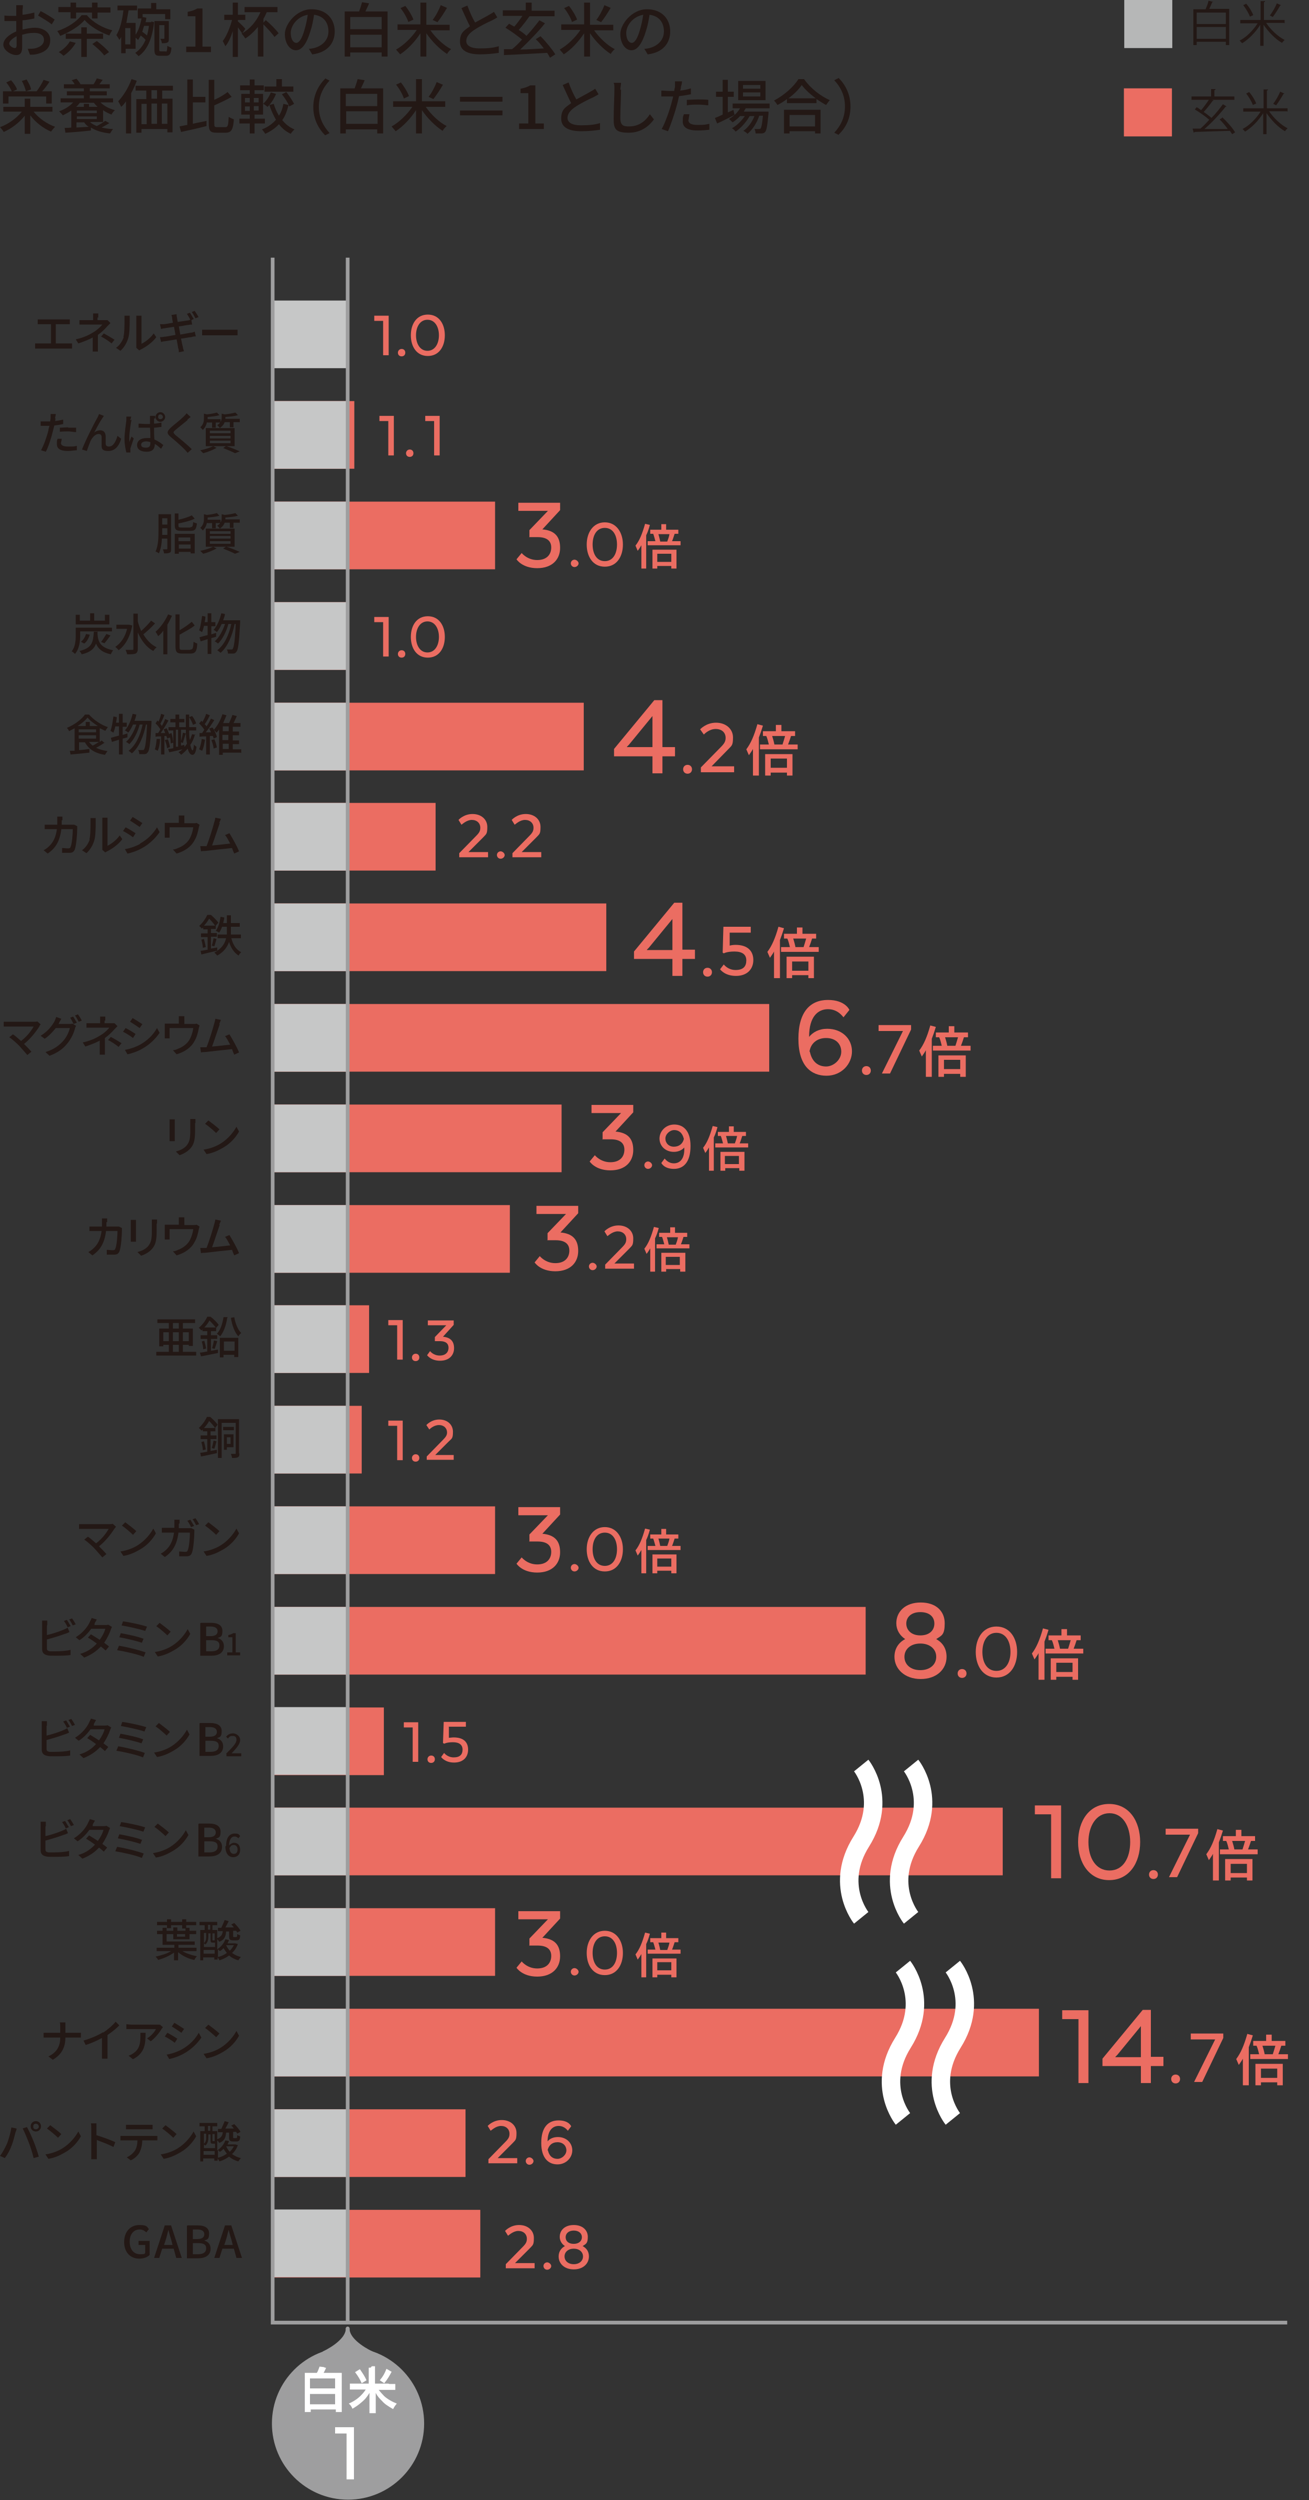 <?xml version="1.0" encoding="UTF-8"?>
<svg id="_レイヤー_2" xmlns="http://www.w3.org/2000/svg" version="1.1" viewBox="0 0 354.3 676.3">
  <rect x="0" y="0" width="354.3" height="676.3" fill="#333333" stroke="none"/>
  <!-- Generator: Adobe Illustrator 29.3.1, SVG Export Plug-In . SVG Version: 2.1.0 Build 151)  -->
  <defs>
    <style>
      .st0 {
        fill: #b6b7b7;
      }

      .st1 {
        stroke: #fff;
        stroke-width: 5px;
      }

      .st1, .st2 {
        fill: none;
        stroke-miterlimit: 10;
      }

      .st3 {
        fill: #231815;
      }

      .st4 {
        fill: #fff;
      }

      .st5 {
        fill: #eb6d62;
      }

      .st6 {
        fill: #c6c7c7;
      }

      .st7 {
        fill: #9e9e9f;
        stroke-linejoin: round;
      }

      .st7, .st2 {
        stroke: #9e9e9f;
      }
    </style>
  </defs>
  <g id="_レイヤー_1-2">
    <rect class="st5" x="304.2" y="23.9" width="13" height="13"/>
    <rect class="st0" x="304.3" y="0" width="13" height="13"/>
    <rect class="st5" x="73.8" y="108.5" width="22.1" height="18.3"/>
    <rect class="st5" x="73.8" y="162.9" width="20.1" height="18.3"/>
    <rect class="st5" x="73.8" y="190.1" width="84.2" height="18.3"/>
    <rect class="st5" x="73.8" y="217.2" width="44.1" height="18.3"/>
    <rect class="st5" x="73.8" y="244.4" width="90.3" height="18.3"/>
    <rect class="st5" x="73.8" y="271.6" width="134.4" height="18.3"/>
    <rect class="st5" x="73.8" y="298.8" width="78.2" height="18.3"/>
    <rect class="st5" x="73.8" y="326" width="64.2" height="18.3"/>
    <rect class="st5" x="73.8" y="353.1" width="26.1" height="18.3"/>
    <rect class="st5" x="73.8" y="380.3" width="24.1" height="18.3"/>
    <rect class="st5" x="73.8" y="407.5" width="60.2" height="18.3"/>
    <rect class="st5" x="73.8" y="434.7" width="160.5" height="18.3"/>
    <rect class="st5" x="73.8" y="461.9" width="30.1" height="18.3"/>
    <rect class="st5" x="73.8" y="489" width="197.6" height="18.3"/>
    <rect class="st5" x="73.8" y="516.2" width="60.2" height="18.3"/>
    <rect class="st5" x="73.8" y="543.4" width="207.4" height="18.3"/>
    <rect class="st5" x="73.8" y="570.6" width="52.2" height="18.3"/>
    <rect class="st5" x="73.8" y="597.8" width="56.2" height="18.3"/>
    <rect class="st5" x="73.8" y="135.7" width="60.2" height="18.3"/>
    <path class="st3" d="M11.2,86.4h6.6c.4,0,.8,0,1.1,0v1.3c-.3,0-.7,0-1.1,0h-2.7v5.2h3.4c.4,0,.7,0,1,0v1.4c-.3,0-.8,0-1,0h-7.9c-.3,0-.7,0-1.1,0v-1.4c.4,0,.8,0,1.1,0h3.2v-5.2h-2.5c-.3,0-.8,0-1.1,0v-1.3c.3,0,.8,0,1.1,0h0Z"/>
    <path class="st3" d="M26.4,85.9v.7h1.8c.3,0,.6,0,.9,0l.8.8c-.3.3-.6.6-.8.8-.6.7-1.6,1.7-2.6,2.4v3.1c0,.4,0,1,0,1.4h-1.4c0-.3,0-1,0-1.4v-2.4c-1.1.6-2.4,1.1-3.9,1.6l-.7-1.1c2.3-.5,3.8-1.3,4.9-2,1-.6,1.9-1.5,2.3-2h-4.7c-.4,0-1.1,0-1.5,0v-1.2c.4,0,1.1,0,1.5,0h2.2v-.7c0-.4,0-.8,0-1.1h1.4c0,.3,0,.7,0,1.1h0ZM27.3,91.1l.8-.9c1.1.6,1.8,1,2.9,1.7l-.8,1c-1-.8-1.8-1.3-2.9-1.9Z"/>
    <path class="st3" d="M33.4,91.2c.3-1.1.3-3.4.3-4.8s0-.7,0-1h1.4c0,0,0,.5,0,1,0,1.4,0,3.9-.4,5.1-.4,1.3-1.1,2.5-2.1,3.4l-1.2-.8c1-.7,1.7-1.8,2.1-2.9h0ZM36.9,93.5v-7.1c0-.5,0-.9,0-1h1.4c0,0,0,.5,0,1v6.6c1-.5,2.4-1.5,3.3-2.8l.7,1c-1,1.4-2.7,2.6-4.1,3.3-.2.1-.4.2-.5.3l-.8-.7c0-.2,0-.5,0-.8h0Z"/>
    <path class="st3" d="M52.4,86.3l-.6.3.2,1.2c-.2,0-.6,0-1,.1-.5,0-1.5.3-2.6.4.1.7.3,1.5.4,2.2,1.2-.2,2.2-.4,2.8-.5.5,0,.9-.2,1.1-.3l.3,1.3c-.3,0-.7,0-1.2.2-.6,0-1.7.3-2.8.4.2,1.1.4,2,.5,2.3,0,.3.2.8.3,1.1l-1.4.3c0-.4,0-.8-.2-1.2,0-.3-.2-1.2-.4-2.3-1.3.2-2.5.4-3.1.5-.5,0-.9.2-1.1.2l-.3-1.3c.3,0,.8,0,1.1-.1.6,0,1.8-.3,3.1-.5-.1-.7-.3-1.5-.4-2.2-1.1.2-2.1.3-2.5.4-.4,0-.6.1-1,.2l-.3-1.3c.3,0,.7,0,1,0,.4,0,1.4-.2,2.5-.4-.1-.6-.2-1-.2-1.2,0-.3-.1-.6-.2-.9l1.4-.2c0,.2,0,.6.1.9,0,.1.1.6.2,1.2,1.1-.2,2.1-.3,2.6-.4.3,0,.6-.1.8-.2-.2-.5-.6-1.1-.9-1.6l.8-.3c.3.4.7,1.2,1,1.6h0ZM53.7,85.8l-.8.3c-.3-.5-.6-1.2-1-1.7l.8-.3c.3.5.8,1.2,1,1.6Z"/>
    <path class="st3" d="M56.5,89.2h6.5c.6,0,1,0,1.3,0v1.5c-.3,0-.8,0-1.3,0h-6.5c-.7,0-1.4,0-1.8,0v-1.5c.4,0,1.1,0,1.8,0Z"/>
    <path class="st3" d="M15,113.2c0,.2,0,.4-.1.7.7-.1,1.5-.2,2.2-.4v1.2c-.8.2-1.6.3-2.4.4-.1.5-.3,1.1-.4,1.6-.4,1.7-1.2,4.2-1.9,5.5l-1.3-.4c.7-1.2,1.6-3.7,2-5.4,0-.4.2-.8.3-1.2-.3,0-.7,0-1,0-.6,0-1,0-1.4,0v-1.2c.6,0,1,0,1.4,0s.8,0,1.2,0c0-.4.1-.7.1-.9,0-.4,0-.8,0-1.1h1.4c0,.4-.2.9-.2,1.1h0ZM16.5,119.8c0,.5.3,1,1.9,1s1.6,0,2.4-.2v1.2c-.7,0-1.5.2-2.4.2-2,0-3-.6-3-1.8s0-1,.2-1.5h1.1c0,.5-.2.9-.2,1.2h0ZM18.5,115.7c.7,0,1.4,0,2.1,0v1.2c-.6,0-1.4-.2-2.1-.2s-1.5,0-2.3.1v-1.1c.6,0,1.5-.1,2.2-.1Z"/>
    <path class="st3" d="M27.6,113.3c-.6.8-1.5,2.6-2.1,3.7.5-.4,1.1-.6,1.6-.6.9,0,1.4.5,1.5,1.5,0,.6,0,1.6,0,2.1,0,.6.4.8.9.8,1.2,0,1.9-1.5,2.3-2.9l1,.8c-.6,2-1.7,3.3-3.5,3.3s-1.8-.8-1.8-1.6c0-.7,0-1.6,0-2.2,0-.5-.3-.8-.8-.8-.9,0-1.7.9-2.2,1.9-.3.7-.8,2.1-1,2.7l-1.3-.4c.9-2.4,3.4-7.3,4.1-8.5.2-.3.3-.6.5-1.1l1.3.5c-.1.2-.2.4-.4.6h0Z"/>
    <path class="st3" d="M35.6,113.5c-.2,1-.6,3.5-.6,4.8s0,.8,0,1.3c.2-.5.4-1.1.6-1.5l.6.5c-.3.9-.7,2.1-.9,2.7,0,.2,0,.4,0,.6,0,.1,0,.3,0,.5h-1.1c-.2-.8-.5-2.1-.5-3.7s.4-4.1.5-5c0-.3,0-.7,0-1h1.3c0,.3-.2.8-.3,1h0ZM41.7,113.2c0,.3,0,.8,0,1.4.7,0,1.4-.2,2-.3v1.2c-.6,0-1.3.2-2,.2,0,1.2,0,2.3.1,3.2,1,.4,1.8,1,2.4,1.5l-.6,1c-.6-.5-1.1-1-1.7-1.3h0c0,1.2-.5,2.1-2.2,2.1s-2.6-.7-2.6-1.8.9-1.9,2.6-1.9.7,0,1,0c0-.8,0-1.9-.1-2.8-.3,0-.7,0-1,0-.7,0-1.3,0-2.1,0v-1.1c.7,0,1.3.1,2.1.1s.7,0,1,0c0-.6,0-1.1,0-1.4s0-.5,0-.8h1.4c0,.2,0,.5,0,.7h0ZM39.5,121.1c.9,0,1.2-.4,1.2-1.2v-.3c-.4-.1-.7-.2-1.1-.2-.8,0-1.4.3-1.4.9s.5.8,1.3.8h0ZM43.4,111.5c.7,0,1.3.6,1.3,1.3s-.6,1.3-1.3,1.3-1.3-.6-1.3-1.3.6-1.3,1.3-1.3ZM43.4,113.4c.4,0,.7-.3.7-.6s-.3-.7-.7-.7-.6.3-.6.7.3.6.6.6Z"/>
    <path class="st3" d="M50.8,113.6c-.8.7-2.5,2-3.3,2.7-.7.6-.7.7,0,1.4,1,.8,3.2,2.6,4.4,3.8l-1.1,1c-.3-.3-.6-.7-.9-1-.8-.8-2.6-2.4-3.7-3.3-1.2-1-1-1.5,0-2.5.9-.8,2.7-2.2,3.5-3,.3-.3.6-.6.8-.9l1.1,1c-.3.2-.7.6-.9.7h0Z"/>
    <path class="st3" d="M56,114.2c-.1.7-.5,1.5-1.1,2.1-.2-.2-.5-.6-.7-.7.9-.8,1-1.7,1-2.5v-1.2l.8.2c1-.1,2-.3,2.7-.5l.7.7c-.9.3-2.1.4-3.2.5v.3c0,0,0,.2,0,.3h3.5v.9h-1.3v1.4h-1v-1.4s-1.3,0-1.3,0ZM58.7,121.1c-1,.6-2.5,1.2-3.7,1.5-.2-.2-.6-.6-.8-.8,1.2-.2,2.7-.7,3.5-1.1,0,0,1,.5,1,.5ZM55.7,115.8h7.8v4.9h-7.8v-4.9ZM56.8,117.2h5.6v-.7h-5.6v.7ZM56.8,118.6h5.6v-.7h-5.6v.7ZM56.8,119.9h5.6v-.7h-5.6v.7ZM60.8,114.2c-.2.6-.6,1.1-1.3,1.6-.1-.2-.5-.6-.7-.8,1-.6,1.2-1.4,1.2-2v-1.1l.8.2c1.1-.1,2.2-.3,2.9-.5l.7.7c-.9.3-2.2.4-3.4.5v.2c0,0,0,.2,0,.3h3.9v.9h-1.7v1.4h-1v-1.4h-1.5,0ZM61.3,120.7c1.3.4,2.7,1,3.6,1.4l-1.3.5c-.7-.4-2-.9-3.2-1.4l.9-.6h0Z"/>
    <path class="st3" d="M46.3,148.5c0,.5,0,.9-.4,1-.3.2-.8.2-1.5.2,0-.3-.2-.8-.3-1.1.5,0,.9,0,1,0s.2,0,.2-.2v-2.7h-1.5c0,1.4-.3,2.9-.8,4-.2-.2-.6-.4-.9-.5.8-1.7.8-4.1.8-5.8v-4.3h3.4v9.3h0ZM45.3,144.7v-1.8h-1.4v.5c0,.4,0,.8,0,1.3h1.5,0ZM43.9,140.2v1.7h1.4v-1.7h-1.4ZM51.5,142.6c.6,0,.7-.2.8-1.4.2.2.7.3,1,.4-.2,1.6-.5,2-1.7,2h-2.5c-1.4,0-1.8-.3-1.8-1.5v-3.2h1v1.7c1.3-.3,2.7-.7,3.6-1.2l.8.9c-1.2.6-2.9,1-4.4,1.3v.6c0,.4.1.5.9.5h2.4ZM47.3,144.4h5.4v5.3h-1.1v-.4h-3.2v.5h-1.1v-5.3h0ZM48.3,145.4v1h3.2v-1h-3.2ZM51.6,148.4v-1.1h-3.2v1.1h3.2Z"/>
    <path class="st3" d="M56,141.4c-.1.7-.5,1.5-1.1,2.1-.2-.2-.5-.6-.7-.7.9-.8,1-1.7,1-2.5v-1.2l.8.2c1-.1,2-.3,2.7-.5l.7.7c-.9.3-2.1.4-3.2.5v.3c0,0,0,.2,0,.3h3.5v.9h-1.3v1.4h-1v-1.4h-1.3,0ZM58.7,148.3c-1,.6-2.5,1.2-3.7,1.5-.2-.2-.6-.6-.8-.8,1.2-.2,2.7-.7,3.5-1.1,0,0,1,.5,1,.5ZM55.7,143h7.8v4.9h-7.8v-4.9ZM56.8,144.4h5.6v-.7h-5.6v.7ZM56.8,145.7h5.6v-.7h-5.6v.7ZM56.8,147.1h5.6v-.7h-5.6v.7ZM60.8,141.4c-.2.6-.6,1.1-1.3,1.6-.1-.2-.5-.6-.7-.8,1-.6,1.2-1.4,1.2-2v-1.1l.8.2c1.1-.1,2.2-.3,2.9-.5l.7.7c-.9.3-2.2.4-3.4.5v.2c0,0,0,.2,0,.3h3.9v.9h-1.7v1.4h-1v-1.4h-1.5,0ZM61.3,147.9c1.3.4,2.7,1,3.6,1.4l-1.3.5c-.7-.4-2-.9-3.2-1.4l.9-.6h0Z"/>
    <path class="st3" d="M21.7,171.9c0,1.5-.2,3.6-1.4,5-.2-.2-.6-.6-.9-.7,1-1.2,1.1-3,1.1-4.3v-2.1h9.8v1h-8.6v1.1h0ZM29.7,168.9h-9.2v-2.6h1.1v1.6h2.8v-2h1.1v2h2.9v-1.6h1.2v2.6h0ZM26.4,170.8c0,.3,0,.6,0,.9.2,1.9.7,3.5,4.2,4.2-.2.3-.5.8-.6,1.1-2.4-.5-3.5-1.6-4-2.9-.5,1.4-1.6,2.4-3.9,2.9-.1-.3-.4-.7-.6-.9,3.4-.8,3.7-2.3,3.9-5.2h1.1ZM21.9,173.6c.6-.4,1.1-1.2,1.4-2.1l1,.2c-.3.9-.7,1.8-1.5,2.4l-.9-.5h0ZM27.4,173.6c.5-.6,1-1.5,1.4-2.1l1.1.4c-.5.7-1.1,1.5-1.6,2.1l-.9-.3h0Z"/>
    <path class="st3" d="M35.8,169.2c-.6,3.2-2,5.5-3.7,6.7-.2-.3-.6-.7-.9-.9,1.5-1,2.7-2.7,3.2-4.9h-2.9v-1.1h3.5s.8.2.8.2h0ZM42,168.6c-.9,1-2.2,2.2-3.2,3,.9,1.5,2.1,2.8,3.6,3.5-.3.2-.7.7-.9,1-1.9-1-3.2-2.8-4.2-5v4.4c0,.7-.2,1.1-.6,1.3-.5.2-1.2.2-2.3.2,0-.3-.3-.9-.4-1.2.8,0,1.6,0,1.8,0,.2,0,.3,0,.3-.3v-9.5h1.2v2.1c.2.9.6,1.8.9,2.6.9-.8,2-1.9,2.7-2.8l1,.7h0Z"/>
    <path class="st3" d="M46.6,166.5c-.4.8-.8,1.7-1.3,2.5v8h-1.1v-6.4c-.4.6-.9,1.1-1.4,1.5-.1-.3-.5-.9-.7-1.2,1.3-1.1,2.6-2.9,3.4-4.7l1.1.4h0ZM51.6,175.7c.6,0,.7-.4.8-2.1.3.2.7.4,1,.5-.1,2-.5,2.7-1.8,2.7h-2.3c-1.4,0-1.8-.4-1.8-1.9v-8.7h1.1v4.3c1.2-.7,2.5-1.6,3.3-2.3l.8,1c-1.1.9-2.7,1.7-4.1,2.5v3.3c0,.7.1.8.7.8h2.1,0Z"/>
    <path class="st3" d="M58.6,172.2c-.5.2-.9.3-1.4.4v4.3h-1v-4l-1.9.6-.3-1.1c.6-.2,1.4-.4,2.2-.6v-2.5h-1c-.1.6-.3,1.2-.5,1.7-.2-.1-.6-.4-.8-.5.4-1,.6-2.5.8-3.9l.9.2c0,.5-.1,1-.2,1.5h.8v-2.4h1v2.4h1.1v1.1h-1.1v2.2l1.3-.4v1c.1,0,.1,0,.1,0ZM65,167.9s0,.4,0,.5c-.3,5.4-.5,7.3-1,7.9-.3.4-.5.5-.9.5-.3,0-.8,0-1.4,0,0-.3-.1-.8-.3-1.1.5,0,.9,0,1.2,0s.3,0,.4-.2c.3-.4.6-2.1.8-6.7h-.3c-.6,3.1-1.9,6.2-3.8,7.8-.2-.2-.6-.5-.9-.7,1.9-1.4,3.2-4.2,3.8-7.1h-.8c-.5,2-1.6,4.2-2.8,5.3-.2-.2-.6-.5-.9-.6,1.2-1,2.2-2.9,2.8-4.7h-.9c-.4.9-.8,1.6-1.3,2.2-.2-.2-.6-.5-.9-.6,1-1.1,1.7-2.8,2.1-4.5l1,.2c-.1.6-.3,1.2-.5,1.7h4.6,0Z"/>
    <path class="st3" d="M28.5,200.8c-.8.5-1.7,1.1-2.5,1.5.9.4,1.9.7,3.1.9-.2.2-.5.7-.7,1-2.6-.4-4.4-1.5-5.4-3.4h-1.6v2.1c.9,0,1.9-.2,2.8-.3v1c-1.8.2-3.7.4-5.1.5l-.2-1c.4,0,.8,0,1.3,0v-6.1c-.5.3-1,.5-1.5.8-.1-.3-.4-.7-.6-.9,2-.8,4-2.3,4.9-3.6h1.1c1.3,1.5,3.3,2.8,5.1,3.4-.2.3-.5.7-.7,1-.5-.2-1-.5-1.5-.7v3.7c.2-.1.4-.3.5-.4l.8.7h0ZM26.5,196.4c-1.1-.7-2.2-1.5-2.8-2.3-.6.8-1.6,1.6-2.7,2.3h2.2v-1.1h1.1v1.1h2.3ZM21.3,198.1h4.7v-.8h-4.7v.8ZM21.3,199.8h4.7v-.9h-4.7v.9ZM24.1,200.7c.3.4.6.7,1,1,.6-.3,1.2-.7,1.7-1h-2.7Z"/>
    <path class="st3" d="M34.6,199.4c-.5.2-.9.3-1.4.4v4.3h-1v-4l-1.9.6-.3-1.1c.6-.2,1.4-.4,2.2-.6v-2.5h-1c-.1.6-.3,1.2-.5,1.7-.2-.1-.6-.4-.8-.5.4-1,.6-2.5.8-3.9l.9.2c0,.5-.1,1-.2,1.5h.8v-2.4h1v2.4h1.1v1.1h-1.1v2.2l1.3-.4v1c.1,0,.1,0,.1,0ZM41,195.1s0,.4,0,.5c-.3,5.4-.5,7.3-1,7.9-.3.4-.5.5-.9.5-.3,0-.8,0-1.4,0,0-.3-.1-.8-.3-1.1.5,0,.9,0,1.2,0s.3,0,.4-.2c.3-.4.6-2.1.8-6.7h-.3c-.6,3.1-1.9,6.2-3.8,7.8-.2-.2-.6-.5-.9-.7,1.9-1.4,3.2-4.2,3.8-7.1h-.8c-.5,2-1.6,4.2-2.8,5.3-.2-.2-.6-.5-.9-.6,1.2-1,2.2-2.9,2.8-4.7h-.9c-.4.9-.8,1.6-1.3,2.2-.2-.2-.6-.5-.9-.6,1-1.1,1.7-2.8,2.1-4.5l1,.2c-.1.6-.3,1.2-.5,1.7h4.6,0Z"/>
    <path class="st3" d="M43.3,200.1c0,1.1-.3,2.3-.6,3-.2-.1-.6-.3-.8-.4.3-.7.4-1.8.5-2.8h.9ZM44.5,199.1v5h-.9v-4.9c-.6,0-1.1,0-1.5.1v-1c0,0,.7,0,.7,0,.2-.3.4-.6.6-1-.3-.5-.8-1.2-1.3-1.6l.5-.8c0,0,.2.2.3.3.3-.6.6-1.5.7-2.1l.9.3c-.3.8-.7,1.7-1.1,2.4.2.2.3.4.4.6.4-.7.7-1.3.9-1.9l.9.4c-.6,1.1-1.4,2.4-2.1,3.4h1.2c-.1-.4-.3-.7-.4-1l.8-.3c.3.5.5,1.1.7,1.6h0c0-.1.6-.3.6-.3.3.8.4,1.9.5,2.6l-.7.2c0-.4,0-1-.2-1.6l-.8.3c0-.2,0-.4-.2-.7h-.6c0,0,0,0,0,0ZM45.4,199.9c.3.7.5,1.6.6,2.2l-.8.3c0-.6-.3-1.5-.6-2.2l.8-.2ZM52.8,198.6c-.3,1.1-.7,2.1-1.3,2.9.2.9.4,1.4.6,1.5.2,0,.3-.6.4-1.6.1.2.5.5.7.6-.2,1.8-.7,2.2-1.1,2.2-.6,0-1-.6-1.3-1.7-.5.6-1.1,1.2-1.8,1.7-.1-.2-.5-.6-.7-.7.4-.3.8-.5,1.1-.8-1.3.3-2.6.6-3.6.8l-.3-.9c.4,0,.9-.1,1.4-.2v-4.8h-1.3v-.9h1.9v-1.3h-1.4v-.9h1.4v-1.2h1v1.2h1.4v.9h-1.4v1.3h1.8c0-1.1,0-2.2,0-3.4h.9c0,1.2,0,2.3,0,3.4h1.9v.9h-1.9c0,.9,0,1.8.2,2.6.2-.5.4-1.1.6-1.6l.9.2h0ZM47.6,202h.6v-4.6h-.6v4.6h0ZM50,202c.2-.3.4-.5.6-.8-.2-1.1-.3-2.4-.3-3.8h-1.3v3.1c.2-.7.4-1.6.5-2.3l.8.2c-.3.8-.6,1.9-.8,2.6l-.5-.2v.9l.9-.2v.4s0,0,0,0ZM52.2,196c-.2-.6-.6-1.4-1-2l.8-.3c.5.6.9,1.4,1.1,2l-.9.4Z"/>
    <path class="st3" d="M55.5,200.1c-.2,1.1-.4,2.3-.8,3-.2-.1-.6-.3-.8-.4.3-.7.6-1.8.7-2.8l.9.2h0ZM57.6,196.9c.5.8,1,1.8,1.1,2.5l-.9.4c0-.2-.1-.5-.2-.7h-.8v5h-1v-4.9c-.6,0-1.2,0-1.8.1v-1c-.1,0,.7,0,.7,0,.2-.3.4-.6.6-.9-.3-.5-.9-1.2-1.4-1.7l.6-.7c.1,0,.2.2.3.3.4-.7.8-1.5,1-2.2l1,.4c-.4.8-.9,1.8-1.4,2.4.2.2.4.4.5.6.5-.7.9-1.5,1.2-2.1l.9.4c-.7,1.1-1.5,2.3-2.3,3.3h1.4c-.1-.4-.3-.7-.5-1l.8-.3h0ZM58,199.9c.3.7.6,1.6.7,2.3l-.9.3c0-.6-.3-1.6-.6-2.3l.8-.2ZM65.1,203.6h-4.8v.6h-1v-6.9c-.2.3-.4.6-.7.9-.2-.2-.5-.6-.7-.8,1-1.1,1.9-2.8,2.3-4.2l1.1.3c-.3.7-.6,1.4-.9,2.1h1.6c.3-.7.7-1.5.9-2.2l1.2.3c-.3.6-.6,1.4-.9,1.9h1.9v1h-2.1v1.3h1.7v1h-1.7v1.4h1.7v1h-1.7v1.4h2.3v1h0ZM60.3,196.5v1.3h1.6v-1.3h-1.6ZM61.8,198.8h-1.6v1.4h1.6v-1.4ZM60.3,202.6h1.6v-1.4h-1.6v1.4Z"/>
    <path class="st3" d="M16.7,221.9c0,.4,0,.8,0,1.2h2.6c.3,0,.6,0,.8,0l.8.4c0,.2,0,.5,0,.6,0,1.2-.2,4.6-.7,5.8-.3.6-.7.8-1.4.8s-1.3,0-2,0v-1.3c.5,0,1.1.1,1.6.1s.6-.1.7-.4c.4-.8.6-3.6.6-4.8h-3.1c-.4,3.3-1.6,5.2-3.7,6.6l-1.1-.9c.4-.2,1-.6,1.4-1,1.2-1.1,1.9-2.5,2.2-4.7h-1.8c-.4,0-1,0-1.5,0v-1.2c.5,0,1,0,1.5,0h1.9c0-.4,0-.7,0-1.2s0-.8,0-1h1.4c0,.3,0,.7,0,1h0Z"/>
    <path class="st3" d="M24.2,227.1c.3-1.1.3-3.4.3-4.8s0-.7,0-1h1.4c0,0,0,.5,0,1,0,1.4,0,3.9-.4,5.1-.4,1.3-1.1,2.5-2.1,3.4l-1.2-.8c1-.7,1.7-1.8,2.1-2.9h0ZM27.7,229.3v-7.1c0-.5,0-.9,0-1h1.4c0,0,0,.5,0,1v6.6c1-.5,2.4-1.5,3.3-2.8l.7,1c-1,1.4-2.7,2.6-4.1,3.3-.2.1-.4.2-.5.3l-.8-.7c0-.2,0-.5,0-.8h0Z"/>
    <path class="st3" d="M36.7,225.4l-.7,1.1c-.6-.5-1.9-1.3-2.7-1.7l.7-1c.8.4,2.1,1.2,2.7,1.6h0ZM37.9,228.2c2-1.1,3.6-2.7,4.6-4.4l.7,1.3c-1.1,1.6-2.7,3.2-4.7,4.3-1.2.7-2.9,1.3-4,1.5l-.7-1.2c1.3-.2,2.8-.7,4.1-1.4h0ZM38.5,222.7l-.7,1c-.6-.4-1.9-1.3-2.6-1.7l.7-1c.7.4,2.1,1.3,2.7,1.7h0Z"/>
    <path class="st3" d="M49.9,221.7v1h2.4c.5,0,.7,0,.9-.1l.8.5c0,.2-.2.6-.2.8-.2,1-.5,2.4-1.2,3.5-.9,1.7-2.7,2.9-4.8,3.5l-1-1.1c.5,0,1-.2,1.4-.4,1.1-.4,2.3-1.2,3-2.3.6-1,1-2.3,1.1-3.3h-6.4v2c0,.2,0,.6,0,.8h-1.3c0-.3,0-.6,0-.9v-2.1c0-.3,0-.7,0-1,.4,0,.7,0,1.2,0h2.6v-1c0-.3,0-.6,0-1h1.5c0,.4,0,.7,0,1h0Z"/>
    <path class="st3" d="M59.5,222.6c-.4,1.1-1.5,4.5-2.1,6.1,1.6-.1,3.7-.4,4.9-.5-.5-.9-.9-1.8-1.4-2.3l1.2-.5c.8,1.3,2.1,3.6,2.6,4.9l-1.3.6c-.2-.4-.4-.9-.6-1.5-1.9.2-5.7.6-7.3.8-.3,0-.7,0-1.1.1l-.2-1.4c.4,0,.8,0,1.2,0,.1,0,.3,0,.5,0,.7-1.7,1.8-5.3,2.1-6.5.2-.6.2-.9.3-1.2l1.5.3c-.1.3-.3.7-.5,1.2h0Z"/>
    <path class="st3" d="M62.6,253.7c.4,1.8,1.3,3.2,2.7,3.9-.3.2-.6.6-.7.9-1.3-.8-2.1-2.1-2.6-3.7-.5,1.4-1.4,2.7-3.2,3.7-.2-.2-.5-.6-.8-.8.3-.2.6-.3.8-.5-1.5.3-3.1.7-4.3,1l-.2-1c.5,0,1.2-.2,1.9-.3v-3.4h-1.8v-1h1.8v-1.1h-1.2v-.5c-.1.1-.2.2-.4.3-.1-.2-.5-.6-.7-.7,1-.9,1.8-2.1,2.2-3h1c.7.6,1.6,1.5,2,2.1l-.7.8h0v.9h-1.3v1.1h1.6v1h-1.6v3.2l1.7-.3v.9c1.5-1,2.1-2.2,2.4-3.4h-2.3v-1h2.5c0-.5,0-.9,0-1.4v-.7h-1.3c-.2.6-.5,1.2-.8,1.6-.2-.2-.7-.4-.9-.5.7-.9,1.1-2.4,1.3-3.8l1,.2c0,.5-.2,1-.3,1.5h1v-2.1h1.1v2.1h2.4v1h-2.4v.7c0,.4,0,.9,0,1.4h2.7v1h-2.5,0ZM55.2,254c.2.7.4,1.6.5,2.2l-.8.2c0-.6-.2-1.5-.4-2.2l.7-.2h0ZM58.2,250.4c-.3-.5-1-1.3-1.6-1.9-.3.6-.8,1.3-1.4,1.9h3ZM57.3,255.9c.2-.6.4-1.5.5-2.1l.8.2c-.2.7-.4,1.5-.6,2l-.7-.2Z"/>
    <path class="st3" d="M10.7,277.6c-.9,1.4-2.4,3.4-4.2,4.8.7.7,1.5,1.5,2,2.1l-1.1.9c-.5-.6-1.5-1.7-2.2-2.5-.7-.7-2-1.9-2.7-2.3l1-.8c.5.3,1.4,1.1,2.2,1.8,1.6-1.2,2.8-2.8,3.4-3.9H2.3c-.5,0-1,0-1.3,0v-1.3c.3,0,.9,0,1.3,0h6.9c.4,0,.7,0,.9-.1l.9.8c-.1.2-.3.3-.3.4h0Z"/>
    <path class="st3" d="M16,276.7c0,.1-.1.2-.2.3h2.9c.3,0,.7,0,.9-.1l1,.6c-.1.2-.3.5-.3.7-.3,1.2-1,2.8-2.1,4.1-1.1,1.4-2.6,2.5-4.8,3.3l-1.1-1c2.3-.7,3.7-1.8,4.8-3,.9-1,1.6-2.5,1.8-3.5h-3.8c-.8,1-1.8,2.1-3,2.9l-1.1-.8c2.1-1.3,3.2-2.9,3.8-4,.1-.3.3-.7.4-1.1l1.4.5c-.2.4-.5.8-.6,1.1h0ZM20.7,276.7l-.8.3c-.2-.5-.6-1.2-.9-1.7l.8-.3c.3.4.7,1.2,1,1.6h0ZM22.1,276.1l-.8.3c-.3-.5-.6-1.2-1-1.7l.8-.3c.3.4.8,1.2,1,1.6h0Z"/>
    <path class="st3" d="M28.3,276.1v.7h1.8c.3,0,.6,0,.9,0l.8.8c-.3.3-.6.6-.8.8-.6.7-1.6,1.7-2.6,2.4v3.1c0,.4,0,1,0,1.4h-1.4c0-.3,0-1,0-1.4v-2.4c-1.1.6-2.4,1.1-3.9,1.6l-.7-1.1c2.3-.5,3.8-1.3,4.9-2,1-.6,1.9-1.5,2.3-2h-4.7c-.4,0-1.1,0-1.5,0v-1.2c.4,0,1.1,0,1.5,0h2.2v-.7c0-.4,0-.8,0-1.1h1.4c0,.3,0,.7,0,1.1h0ZM29.2,281.4l.8-.9c1.1.6,1.8,1,2.9,1.7l-.8,1c-1-.8-1.8-1.3-2.9-1.9Z"/>
    <path class="st3" d="M36.7,279.7l-.7,1.1c-.6-.5-1.9-1.3-2.7-1.7l.7-1c.8.4,2.1,1.2,2.7,1.6h0ZM37.9,282.6c2-1.1,3.6-2.7,4.6-4.5l.7,1.3c-1.1,1.6-2.7,3.2-4.7,4.3-1.2.7-2.9,1.3-4,1.5l-.7-1.2c1.3-.2,2.8-.7,4.1-1.4h0ZM38.5,277.1l-.7,1c-.6-.4-1.9-1.3-2.6-1.7l.7-1c.7.4,2.1,1.3,2.7,1.7h0Z"/>
    <path class="st3" d="M49.9,276v1h2.4c.5,0,.7,0,.9-.1l.8.5c0,.2-.2.6-.2.8-.2,1-.5,2.4-1.2,3.5-.9,1.7-2.7,2.9-4.8,3.5l-1-1.1c.5,0,1-.2,1.4-.4,1.1-.4,2.3-1.2,3-2.3.6-1,1-2.3,1.1-3.3h-6.4v2c0,.2,0,.6,0,.8h-1.3c0-.3,0-.6,0-.9v-2.1c0-.3,0-.7,0-1,.4,0,.7,0,1.2,0h2.6v-1c0-.3,0-.6,0-1h1.5c0,.4,0,.7,0,1h0Z"/>
    <path class="st3" d="M59.5,277c-.4,1.1-1.5,4.5-2.1,6.1,1.6-.1,3.7-.4,4.9-.5-.5-.9-.9-1.8-1.4-2.3l1.2-.5c.8,1.3,2.1,3.6,2.6,4.9l-1.3.6c-.2-.4-.4-.9-.6-1.5-1.9.2-5.7.6-7.3.8-.3,0-.7,0-1.1.1l-.2-1.4c.4,0,.8,0,1.2,0,.1,0,.3,0,.5,0,.7-1.7,1.8-5.3,2.1-6.5.2-.6.2-.9.3-1.2l1.5.3c-.1.3-.3.7-.5,1.2h0Z"/>
    <path class="st3" d="M47.3,303.7v4c0,.3,0,.7,0,1h-1.4c0-.2,0-.6,0-1v-4c0-.2,0-.6,0-.9h1.4c0,.3,0,.6,0,.9ZM52.8,303.8v2.1c0,2.7-.4,3.8-1.3,4.8-.8.9-2,1.5-2.9,1.8l-1-1c1.1-.3,2.1-.7,2.9-1.6.8-1,1-1.9,1-4v-2.1c0-.4,0-.8,0-1.1h1.4c0,.3,0,.7,0,1.1h0Z"/>
    <path class="st3" d="M59.8,309.3c1.9-1.2,3.4-3,4.2-4.5l.7,1.3c-.9,1.6-2.3,3.2-4.2,4.3-1.2.7-2.7,1.5-4.6,1.8l-.8-1.2c2-.3,3.6-1,4.7-1.7h0ZM59.4,305.5l-.9,1c-.6-.6-2.1-1.9-3-2.5l.9-.9c.8.6,2.4,1.8,3.1,2.5Z"/>
    <path class="st3" d="M28.8,330.6c0,.4,0,.8,0,1.2h2.6c.3,0,.6,0,.8,0l.8.4c0,.2,0,.5,0,.6,0,1.2-.2,4.6-.7,5.8-.3.6-.7.8-1.4.8s-1.3,0-2,0v-1.3c.5,0,1.1.1,1.6.1s.6-.1.7-.4c.4-.8.6-3.5.6-4.8h-3.1c-.4,3.3-1.6,5.2-3.7,6.6l-1.1-.9c.4-.2,1-.6,1.4-1,1.2-1.1,1.9-2.5,2.2-4.7h-1.8c-.4,0-1,0-1.5,0v-1.2c.5,0,1,0,1.5,0h1.9c0-.4,0-.7,0-1.2s0-.8,0-1h1.4c0,.3,0,.7,0,1h0Z"/>
    <path class="st3" d="M36.8,330.9v4c0,.3,0,.7,0,1h-1.4c0-.2,0-.6,0-1v-4c0-.2,0-.6,0-.9h1.4c0,.3,0,.6,0,.9ZM42.4,331v2.1c0,2.7-.4,3.8-1.3,4.8-.8.9-2,1.5-2.9,1.8l-1-1c1.1-.3,2.1-.7,2.9-1.6.8-1,1-1.9,1-4v-2.1c0-.4,0-.8,0-1.1h1.4c0,.3,0,.7,0,1.1h0Z"/>
    <path class="st3" d="M49.9,330.4v1h2.4c.5,0,.7,0,.9-.1l.8.5c0,.2-.2.6-.2.8-.2,1-.5,2.4-1.2,3.5-.9,1.7-2.7,2.9-4.8,3.5l-1-1.1c.5,0,1-.2,1.4-.4,1.1-.4,2.3-1.2,3-2.3.6-1,1-2.3,1.1-3.3h-6.4v2c0,.2,0,.6,0,.8h-1.3c0-.3,0-.6,0-.9v-2.1c0-.3,0-.7,0-1,.4,0,.7,0,1.2,0h2.6v-1c0-.3,0-.6,0-1h1.5c0,.4,0,.7,0,1h0Z"/>
    <path class="st3" d="M59.5,331.3c-.4,1.1-1.5,4.5-2.1,6.1,1.6-.1,3.7-.4,4.9-.5-.5-.9-.9-1.8-1.4-2.3l1.2-.5c.8,1.3,2.1,3.6,2.6,4.9l-1.3.6c-.2-.4-.4-.9-.6-1.5-1.9.2-5.7.6-7.3.8-.3,0-.7,0-1.1.1l-.2-1.4c.4,0,.8,0,1.2,0,.1,0,.3,0,.5,0,.7-1.7,1.8-5.3,2.1-6.5.2-.6.2-.9.3-1.2l1.5.3c-.1.3-.3.7-.5,1.2h0Z"/>
    <path class="st3" d="M53.1,365.7v1h-10.8v-1h3.4v-1.9h-1.5v.4h-1.1v-4.8h2.6v-1.5h-3.1v-1h10.2v1h-3.3v1.5h2.7v4.7h-1.1v-.3h-1.6v1.9h3.6ZM45.7,362.8v-2.4h-1.5v2.4h1.5ZM46.8,359.4h1.6v-1.5h-1.6v1.5ZM48.4,360.4h-1.6v2.4h1.6v-2.4ZM46.8,365.7h1.6v-1.9h-1.6v1.9ZM49.5,360.4v2.4h1.6v-2.4h-1.6Z"/>
    <path class="st3" d="M59,365.1v.9c-1.6.3-3.3.7-4.6.9l-.3-1c.6,0,1.2-.2,2-.3v-3.4h-1.8v-1h1.8v-1.1h-1.3v-.5c-.1.1-.2.2-.3.3-.2-.2-.5-.6-.7-.7,1.1-.9,1.9-2.1,2.3-3h.9c.8.6,1.7,1.5,2.2,2.2l-.7.8v.9h-1.4v1.1h1.7v1h-1.7v3.2l1.8-.3h0ZM55.3,362.7c.2.7.4,1.5.5,2.1l-.8.2c0-.6-.2-1.5-.4-2.1l.7-.2ZM58.4,359.1c-.4-.5-1.1-1.3-1.7-1.9-.3.6-.8,1.3-1.4,1.9h3.1ZM57.4,364.7c.2-.6.4-1.5.5-2.1l.9.2c-.2.7-.5,1.5-.7,2.1l-.7-.2h0ZM61.5,356.5c-.3,2.1-1,3.9-1.9,5-.2-.2-.6-.5-.9-.7,1-1,1.5-2.7,1.8-4.5h1.1c0,.1,0,.1,0,.1ZM59.5,361.9h5v5.2h-1.1v-.6h-2.9v.7h-1v-5.3h0ZM60.6,362.9v2.5h2.9v-2.5h-2.9ZM63.4,356.3c.3,1.7,1,3.5,1.9,4.3-.3.2-.6.6-.8.9-1-1.1-1.7-3-2-5l1-.2h0Z"/>
    <path class="st3" d="M58.2,386.3c-.3-.5-1-1.3-1.6-1.9-.3.6-.8,1.3-1.4,1.9h3.1v.9h-1.3v1.1h1.6v1h-1.6v3.2c.6-.1,1.2-.2,1.7-.3v.9c-1.5.3-3.1.7-4.3.9l-.2-1c.5,0,1.2-.2,1.9-.3v-3.4h-1.8v-1h1.8v-1.1h-1.2v-.5c-.1.1-.2.2-.4.3-.1-.2-.5-.6-.7-.7,1-.9,1.8-2.1,2.2-3h.9c.7.6,1.6,1.5,2,2.1l-.7.9h0ZM55.2,389.9c.2.7.4,1.6.5,2.2l-.8.2c0-.6-.2-1.5-.4-2.2,0,0,.7-.2.7-.2ZM57.3,391.8c.2-.6.4-1.5.5-2.1l.8.2c-.2.7-.4,1.5-.6,2l-.7-.2h0ZM64.8,393.1c0,.5,0,.9-.4,1.1-.3.2-.8.2-1.6.2,0-.3-.2-.8-.3-1.1.5,0,.9,0,1.1,0s.2,0,.2-.2v-8.2h-3.8v9.5h-1v-10.5h5.7v9.3h0ZM63.3,386.9h-2.9v-.9h2.9v.9ZM61.4,391.5v.7h-.8v-4.2h2.6v3.5h-1.8ZM61.4,388.8v1.8h1v-1.8h-1Z"/>
    <path class="st3" d="M31,413.5c-.9,1.4-2.4,3.4-4.2,4.8.7.7,1.5,1.5,2,2.1l-1.1.9c-.5-.6-1.5-1.7-2.2-2.5-.7-.7-2-1.9-2.7-2.3l1-.8c.5.3,1.4,1.1,2.2,1.8,1.6-1.2,2.8-2.8,3.4-3.9h-6.7c-.5,0-1,0-1.3,0v-1.3c.3,0,.9,0,1.3,0h6.9c.4,0,.7,0,.9-.1l.9.8c-.1.2-.3.3-.3.4h0Z"/>
    <path class="st3" d="M37.3,418c1.9-1.2,3.4-3,4.2-4.5l.7,1.3c-.9,1.6-2.3,3.2-4.2,4.3-1.2.7-2.7,1.5-4.6,1.8l-.8-1.2c2-.3,3.6-1,4.7-1.7h0ZM36.9,414.2l-.9,1c-.6-.6-2.1-1.9-3-2.5l.9-.9c.8.6,2.4,1.8,3.1,2.5Z"/>
    <path class="st3" d="M48.4,412.2c0,.4,0,.8,0,1.2h2.6c.3,0,.6,0,.8,0l.8.4c0,.2,0,.5,0,.6,0,1.2-.2,4.6-.7,5.8-.3.6-.7.8-1.4.8s-1.3,0-2,0v-1.3c.5,0,1.1.1,1.6.1s.6-.1.7-.4c.4-.8.6-3.5.6-4.8h-3.1c-.4,3.3-1.6,5.2-3.7,6.6l-1.1-.9c.4-.2,1-.6,1.4-1,1.2-1.1,1.9-2.5,2.2-4.7h-1.8c-.4,0-1,0-1.5,0v-1.3c.5,0,1,0,1.5,0h1.9c0-.4,0-.7,0-1.2s0-.8,0-1h1.4c0,.3,0,.7,0,1h0ZM52.5,412.8l-.8.3c-.2-.5-.6-1.2-1-1.7l.8-.3c.3.4.7,1.2,1,1.6ZM53.9,412.3l-.8.3c-.3-.5-.6-1.2-1-1.6l.8-.3c.3.4.8,1.2,1,1.6h0Z"/>
    <path class="st3" d="M59.8,418c1.9-1.2,3.4-3,4.2-4.5l.7,1.3c-.9,1.6-2.3,3.2-4.2,4.3-1.2.7-2.7,1.5-4.6,1.8l-.8-1.2c2-.3,3.6-1,4.7-1.7h0ZM59.4,414.2l-.9,1c-.6-.6-2.1-1.9-3-2.5l.9-.9c.8.6,2.4,1.8,3.1,2.5Z"/>
    <path class="st3" d="M12.7,439.8v2.5c1.4-.3,3.2-.9,4.4-1.4.4-.2.8-.3,1.2-.6l.5,1.2c-.4.2-.9.4-1.3.5-1.3.5-3.3,1.1-4.8,1.5v2.4c0,.6.3.7.8.8.4,0,.9,0,1.5,0,1.3,0,3.1-.1,4.1-.4v1.4c-1.1.2-2.9.2-4.2.2s-1.5,0-2-.1c-1-.2-1.5-.7-1.5-1.7v-6.6c0-.3,0-.8,0-1.1h1.4c0,.3,0,.8,0,1.1h0ZM19.1,439.9l-.8.3c-.2-.5-.6-1.2-1-1.7l.8-.3c.3.4.7,1.2,1,1.6ZM20.5,439.4l-.8.3c-.3-.5-.6-1.2-1-1.6l.8-.3c.3.4.8,1.2,1,1.6h0Z"/>
    <path class="st3" d="M25.6,439.4c0,0,0,.2-.1.2h2.9c.3,0,.7,0,.9-.1l1,.6c-.1.2-.2.5-.3.7-.3,1-1,2.4-1.8,3.6.5.4,1,.7,1.3,1l-.9,1.1c-.3-.3-.8-.7-1.3-1.1-1.1,1.2-2.5,2.2-4.5,3l-1.1-1c2.1-.6,3.5-1.7,4.5-2.8-.8-.6-1.7-1.2-2.4-1.6l.8-.9c.7.4,1.6,1,2.4,1.5.7-1,1.3-2.1,1.5-3h-3.8c-.8,1.1-1.9,2.3-3.2,3.1l-1-.8c2.1-1.3,3.3-3,3.8-4.1.1-.3.4-.7.5-1.1l1.4.4c-.2.4-.5.8-.6,1.1h0Z"/>
    <path class="st3" d="M39.4,447l-.5,1.2c-1.6-.7-5.3-1.5-7.2-1.8l.5-1.2c2,.3,5.6,1.2,7.2,1.8ZM38.9,443.2l-.5,1.2c-1.4-.5-4.4-1.2-6.1-1.5l.4-1.1c1.7.3,4.6.9,6.1,1.5h0ZM39.8,440l-.5,1.2c-1.4-.5-4.7-1.2-6.4-1.5l.4-1.1c1.6.2,4.9.9,6.4,1.4h0Z"/>
    <path class="st3" d="M46.6,445.2c1.9-1.2,3.4-3,4.2-4.5l.7,1.3c-.9,1.6-2.3,3.2-4.2,4.3-1.2.7-2.7,1.5-4.6,1.8l-.8-1.2c2-.3,3.6-1,4.7-1.7h0ZM46.2,441.4l-.9,1c-.6-.6-2.1-1.9-3-2.5l.9-.9c.8.6,2.4,1.8,3.1,2.5Z"/>
    <path class="st3" d="M54.4,439h2.7c1.8,0,3.1.6,3.1,2.2s-.5,1.6-1.3,1.9h0c1,.3,1.7,1,1.7,2.2,0,1.8-1.4,2.6-3.4,2.6h-3v-8.8h0ZM57,442.6c1.3,0,1.9-.5,1.9-1.3s-.6-1.3-1.9-1.3h-1.2v2.6h1.2ZM57.2,446.7c1.4,0,2.2-.5,2.2-1.6s-.8-1.4-2.2-1.4h-1.4v3h1.4Z"/>
    <path class="st3" d="M61.5,447h1.4v-4.1h-1.1v-.6c.6-.1,1-.3,1.3-.5h.7v5.2h1.2v.8h-3.5s0-.8,0-.8Z"/>
    <path class="st3" d="M12.6,467v2.5c1.4-.3,3.2-.9,4.4-1.4.4-.2.8-.3,1.2-.6l.5,1.2c-.4.2-.9.4-1.3.5-1.3.5-3.3,1.1-4.8,1.5v2.4c0,.6.3.7.8.8.4,0,.9,0,1.5,0,1.3,0,3.1-.1,4.1-.4v1.4c-1.1.2-2.9.2-4.2.2s-1.5,0-2-.1c-1-.2-1.5-.7-1.5-1.7v-6.6c0-.3,0-.8,0-1.1h1.4c0,.3,0,.8,0,1.1h0ZM18.9,467.1l-.8.3c-.2-.5-.6-1.2-1-1.7l.8-.3c.3.4.7,1.2,1,1.6ZM20.3,466.6l-.8.3c-.3-.5-.6-1.2-1-1.6l.8-.3c.3.4.8,1.2,1,1.6h0Z"/>
    <path class="st3" d="M25.4,466.6c0,0,0,.2-.1.2h2.9c.3,0,.7,0,.9-.1l1,.6c-.1.2-.2.5-.3.7-.3,1-1,2.4-1.8,3.6.5.4,1,.7,1.3,1l-.9,1.1c-.3-.3-.8-.7-1.3-1.1-1.1,1.2-2.5,2.2-4.5,3l-1.1-1c2.1-.6,3.5-1.7,4.5-2.8-.8-.6-1.7-1.2-2.4-1.6l.8-.9c.7.4,1.6,1,2.4,1.5.7-1,1.3-2.1,1.5-3h-3.8c-.8,1.1-1.9,2.3-3.2,3.1l-1-.8c2.1-1.3,3.3-3,3.8-4.1.1-.3.4-.7.5-1.1l1.4.4c-.2.4-.5.8-.6,1.1h0Z"/>
    <path class="st3" d="M39.2,474.2l-.5,1.2c-1.6-.7-5.3-1.5-7.2-1.8l.5-1.2c2,.3,5.6,1.2,7.2,1.8ZM38.8,470.4l-.5,1.2c-1.4-.5-4.4-1.2-6.1-1.5l.4-1.1c1.7.3,4.6.9,6.1,1.5h0ZM39.6,467.2l-.5,1.2c-1.4-.5-4.7-1.2-6.4-1.5l.4-1.1c1.6.2,4.9.9,6.4,1.4h0Z"/>
    <path class="st3" d="M46.4,472.4c1.9-1.2,3.4-3,4.2-4.5l.7,1.3c-.9,1.6-2.3,3.2-4.2,4.3-1.2.7-2.7,1.5-4.6,1.8l-.8-1.2c2-.3,3.6-1,4.7-1.7h0ZM46,468.5l-.9,1c-.6-.6-2.1-1.9-3-2.5l.9-.9c.8.6,2.4,1.8,3.1,2.5Z"/>
    <path class="st3" d="M54.2,466.1h2.7c1.8,0,3.1.6,3.1,2.2s-.5,1.6-1.3,1.9h0c1,.3,1.7,1,1.7,2.2,0,1.8-1.4,2.6-3.4,2.6h-3v-8.8h0ZM56.8,469.8c1.3,0,1.9-.5,1.9-1.3s-.6-1.3-1.9-1.3h-1.2v2.6h1.2ZM57,473.9c1.4,0,2.2-.5,2.2-1.6s-.8-1.4-2.2-1.4h-1.4v3h1.4Z"/>
    <path class="st3" d="M61.2,474.4c1.7-1.7,2.8-2.8,2.8-3.7s-.4-1.1-1.1-1.1-.9.3-1.2.7l-.5-.5c.5-.6,1.1-.9,1.9-.9s1.9.7,1.9,1.8-1,2.2-2.3,3.6c.3,0,.7,0,1,0h1.6v.8h-4v-.6h0Z"/>
    <path class="st3" d="M12.3,494.2v2.5c1.4-.3,3.2-.9,4.4-1.4.4-.2.8-.3,1.2-.6l.5,1.2c-.4.2-.9.4-1.3.5-1.3.5-3.3,1.1-4.8,1.5v2.4c0,.6.3.7.8.8.4,0,.9,0,1.5,0,1.3,0,3.1-.1,4.1-.4v1.4c-1.1.2-2.9.2-4.2.2s-1.5,0-2-.1c-1-.2-1.5-.7-1.5-1.7v-6.6c0-.3,0-.8,0-1.1h1.4c0,.3,0,.8,0,1.1h0ZM18.6,494.3l-.8.3c-.2-.5-.6-1.2-1-1.7l.8-.3c.3.4.7,1.2,1,1.6ZM20,493.7l-.8.3c-.3-.5-.6-1.2-1-1.6l.8-.3c.3.4.8,1.2,1,1.6h0Z"/>
    <path class="st3" d="M25.1,493.8c0,0,0,.2-.1.2h2.9c.3,0,.7,0,.9-.1l1,.6c-.1.2-.2.5-.3.7-.3,1-1,2.4-1.8,3.6.5.4,1,.7,1.3,1l-.9,1.1c-.3-.3-.8-.7-1.3-1.1-1.1,1.2-2.5,2.2-4.5,3l-1.1-1c2.1-.6,3.5-1.7,4.5-2.8-.8-.6-1.7-1.2-2.4-1.6l.8-.9c.7.4,1.6,1,2.4,1.5.7-1,1.3-2.1,1.5-3h-3.8c-.8,1.1-1.9,2.3-3.2,3.1l-1-.8c2.1-1.3,3.3-3,3.8-4.1.1-.3.4-.7.5-1.1l1.4.4c-.2.4-.5.8-.6,1.1h0Z"/>
    <path class="st3" d="M38.9,501.4l-.5,1.2c-1.6-.7-5.3-1.5-7.2-1.8l.5-1.2c2,.3,5.6,1.2,7.2,1.8ZM38.5,497.6l-.5,1.2c-1.4-.5-4.4-1.2-6.1-1.5l.4-1.1c1.7.3,4.6.9,6.1,1.5h0ZM39.3,494.3l-.5,1.2c-1.4-.5-4.7-1.2-6.4-1.5l.4-1.1c1.6.2,4.9.9,6.4,1.4h0Z"/>
    <path class="st3" d="M46.1,499.6c1.9-1.2,3.4-3,4.2-4.5l.7,1.3c-.9,1.6-2.3,3.2-4.2,4.3-1.2.7-2.7,1.5-4.6,1.8l-.8-1.2c2-.3,3.6-1,4.7-1.7h0ZM45.7,495.7l-.9,1c-.6-.6-2.1-1.9-3-2.5l.9-.9c.8.6,2.4,1.8,3.1,2.5Z"/>
    <path class="st3" d="M53.9,493.3h2.7c1.8,0,3.1.6,3.1,2.2s-.5,1.6-1.3,1.9h0c1,.3,1.7,1,1.7,2.2,0,1.8-1.4,2.6-3.4,2.6h-3v-8.8h0ZM56.5,497c1.3,0,1.9-.5,1.9-1.3s-.6-1.3-1.9-1.3h-1.2v2.6h1.2ZM56.7,501.1c1.4,0,2.2-.5,2.2-1.6s-.8-1.4-2.2-1.4h-1.4v3h1.4Z"/>
    <path class="st3" d="M61.2,499.3c0-2.4,1.1-3.3,2.3-3.3s1.2.3,1.5.7l-.5.6c-.2-.3-.6-.5-1-.5-.8,0-1.4.6-1.5,2.4.4-.4.9-.7,1.3-.7,1,0,1.7.6,1.7,1.9s-.8,2-1.9,2-2.1-.9-2.1-2.9h0ZM62.1,499.9c.1,1.1.5,1.6,1.2,1.6s1-.5,1-1.2-.4-1.2-1-1.2-.8.2-1.1.7Z"/>
    <path class="st3" d="M49.2,527.7c1.1.7,2.6,1.2,4.1,1.5-.2.2-.6.7-.7,1-1.6-.3-3.2-1.1-4.4-2.1v2.2h-1.1v-2.1c-1.2.9-2.9,1.6-4.3,2-.1-.3-.5-.7-.7-.9,1.4-.3,3.1-.8,4.2-1.5h-3.9v-.9h4.8v-.8h-3.2v-2.9h-1.5v-.9h1.5v-.8h1.1v.8h1.8v-.9h1.1v.9h2.2v-.6h-.9v-.9h-3v.8h-1.1v-.8h-2.7v-.9h2.7v-.7h1.1v.7h3v-.7h1.1v.7h2.7v.9h-2.7v.7h.9v.8h1.8v.9h-1.8v1.4h-4.4v-1.4h-1.8v2h7.6v.9h-4.4v.8h4.9v.9h-3.9,0ZM47.9,523.2v.7h2.2v-.7h-2.2Z"/>
    <path class="st3" d="M64.5,525.6c-.4,1.1-.9,2-1.7,2.7.7.5,1.5.9,2.4,1.1-.2.2-.5.6-.7.9-1-.3-1.8-.7-2.5-1.3-.8.6-1.7,1-2.6,1.3-.1-.2-.3-.6-.5-.8v.6h-.9v-.6h-3v.8h-.8v-8.2h1.2v-1.3h-1.4v-.9h4.8v.9h-1.3v1.3h1.3v2.2c1.1-.4,1.4-1,1.5-1.9h-1.3c0,0,0-.9,0-.9h.9c.3-.7.7-1.5.9-2.1l1.1.3c-.3.6-.6,1.2-.9,1.7.7,0,1.5,0,2.3,0-.2-.3-.4-.5-.7-.8l.8-.4c.6.6,1.4,1.5,1.7,2.1l-.9.5c0-.2-.2-.3-.3-.5h-.8v1.4c0,.2,0,.3.2.3h.6c.2,0,.3,0,.3-.8.2.1.6.3.8.3,0,1.1-.3,1.4-1,1.4h-.9c-.9,0-1.1-.3-1.1-1.1v-1.3h-.8c-.1,1.4-.5,2.3-1.9,2.8,0-.2-.3-.5-.5-.7v2.7c1-.6,1.8-1.6,2.2-2.7l1,.2c-.1.3-.3.6-.4.9h2.1s.7.2.7.2h0ZM56.4,523.8c0,.7-.1,1.6-.8,2.2,0,0-.3-.2-.4-.3v1h3v-1.2h-.6c-.5,0-.6-.1-.6-.7v-1.8h-.6v.9ZM55.2,523v2.6c.6-.5.6-1.2.6-1.8v-.9h-.6ZM58.1,528.5v-1h-3v1h3ZM56.3,522h.6v-1.3h-.6v1.3ZM58.1,523h-.6v1.7c0,.1,0,.2.1.2h.3c0,0,.1,0,.2,0,0,0,0-1.9,0-1.9ZM59,529.4c.9-.2,1.7-.6,2.4-1.1-.3-.4-.6-.8-.9-1.3-.3.3-.6.6-1,.8-.1-.1-.3-.3-.5-.5v2.1h0ZM61.2,526.2h0c.3.6.6,1.1,1,1.5.4-.4.8-.9,1.1-1.5h-2Z"/>
    <path class="st3" d="M16.2,547.1h1.5c0,.3,0,.9,0,1.3v1.5h3c.5,0,.9,0,1.2,0v1.3c-.2,0-.7,0-1.2,0h-3c0,2.5-.9,4.5-3.4,6l-1.2-.9c2.3-1.1,3.2-2.8,3.2-5.1h-3.3c-.5,0-.9,0-1.2,0v-1.3c.3,0,.8,0,1.2,0h3.3v-1.5c0-.4,0-1-.1-1.3h0Z"/>
    <path class="st3" d="M28,549.8c1.2-.8,2.5-1.9,3.3-2.9l1,1c-.9.9-2,1.8-3.2,2.6v5c0,.5,0,1.2,0,1.4h-1.5c0-.3,0-.9,0-1.4v-4.2c-1.3.7-2.8,1.4-4.4,1.9l-.6-1.2c2.1-.6,3.9-1.4,5.2-2.2h0Z"/>
    <path class="st3" d="M43.7,548.9c-.5.9-1.7,2.4-2.9,3.3l-1-.8c1.1-.6,2.1-1.8,2.4-2.5h-6.6c-.5,0-.9,0-1.4,0v-1.3c.4,0,.9.1,1.4.1h6.7c.3,0,.8,0,1,0l.8.7c-.1.1-.3.4-.4.5ZM35.9,557l-1.1-.9c.3-.1.8-.3,1.2-.6,1.7-1.1,2-2.6,2-4.6s0-.6,0-1h1.4c0,3.1-.2,5.4-3.3,7.1h0Z"/>
    <path class="st3" d="M48,551.5l-.7,1.1c-.6-.5-1.9-1.3-2.7-1.7l.7-1c.8.4,2.1,1.2,2.7,1.6h0ZM49.2,554.4c2-1.1,3.6-2.7,4.6-4.5l.7,1.3c-1.1,1.6-2.7,3.2-4.7,4.3-1.2.7-2.9,1.3-4,1.5l-.7-1.2c1.3-.2,2.8-.7,4.1-1.4h0ZM49.8,548.9l-.7,1c-.6-.4-1.9-1.3-2.6-1.7l.7-1c.7.4,2.1,1.3,2.7,1.7h0Z"/>
    <path class="st3" d="M59.8,553.9c1.9-1.2,3.4-3,4.2-4.5l.7,1.3c-.9,1.6-2.3,3.2-4.2,4.3-1.2.7-2.7,1.5-4.6,1.8l-.8-1.2c2-.3,3.6-1,4.7-1.7h0ZM59.4,550.1l-.9,1c-.6-.6-2.1-1.9-3-2.5l.9-.9c.8.6,2.4,1.8,3.1,2.5Z"/>
    <path class="st3" d="M3.1,575.5l1.4.3c0,.3-.2.8-.3,1-.2.8-.6,2.5-1.1,3.7-.4,1.1-1.1,2.4-1.8,3.3l-1.3-.6c.8-1,1.4-2.3,1.9-3.3.5-1.3,1-3.1,1.2-4.5h0ZM6.1,575.8l1.2-.4c.5.9,1.3,2.6,1.8,3.9.5,1.2,1.1,3,1.4,4.1l-1.4.4c-.3-1.3-.8-2.9-1.3-4.2-.5-1.2-1.2-3-1.7-3.9h0ZM9.7,573.8c.8,0,1.4.6,1.4,1.4s-.6,1.4-1.4,1.4-1.4-.6-1.4-1.4.6-1.4,1.4-1.4ZM9.7,576c.4,0,.8-.3.8-.7s-.3-.8-.8-.8-.7.3-.7.8.3.7.7.7Z"/>
    <path class="st3" d="M17,581.1c1.9-1.2,3.4-3,4.2-4.5l.7,1.3c-.9,1.6-2.3,3.2-4.2,4.3-1.2.7-2.7,1.5-4.6,1.8l-.8-1.2c2-.3,3.6-1,4.7-1.7h0ZM16.6,577.3l-.9,1c-.6-.6-2.1-1.9-3-2.5l.9-.9c.8.6,2.4,1.8,3.1,2.5Z"/>
    <path class="st3" d="M24.7,575.7c0-.4,0-.9-.1-1.3h1.5c0,.4,0,.9,0,1.3v1.9c1.6.5,3.9,1.3,5.1,1.9l-.5,1.3c-1.3-.7-3.2-1.4-4.5-1.9v3.7c0,.4,0,1.1,0,1.5h-1.5c0-.4,0-1.1,0-1.5v-6.9h0Z"/>
    <path class="st3" d="M33.8,577.8h7.8c.3,0,.7,0,1,0v1.2c-.3,0-.7,0-1,0h-3.1c0,1.3-.3,2.3-.7,3.2-.4.8-1.3,1.7-2.4,2.2l-1.1-.8c.9-.4,1.7-1.1,2.2-1.8.5-.8.7-1.8.7-2.8h-3.5c-.4,0-.8,0-1.1,0v-1.2c.3,0,.7,0,1.1,0h0ZM35.3,574.8h4.8c.4,0,.8,0,1.2,0v1.2c-.4,0-.8,0-1.2,0h-4.8c-.4,0-.8,0-1.2,0v-1.2c.4,0,.8,0,1.2,0Z"/>
    <path class="st3" d="M48.2,581.1c1.9-1.2,3.4-3,4.2-4.5l.7,1.3c-.9,1.6-2.3,3.2-4.2,4.3-1.2.7-2.7,1.5-4.6,1.8l-.8-1.2c2-.3,3.6-1,4.7-1.7h0ZM47.8,577.3l-.9,1c-.6-.6-2.1-1.9-3-2.5l.9-.9c.8.6,2.4,1.8,3.1,2.5Z"/>
    <path class="st3" d="M64.5,580c-.4,1.1-.9,2-1.7,2.7.7.5,1.5.9,2.4,1.1-.2.2-.5.6-.7.9-1-.3-1.8-.7-2.5-1.3-.8.6-1.7,1-2.6,1.3-.1-.2-.3-.6-.5-.8v.6h-.9v-.6h-3v.8h-.8v-8.2h1.2v-1.3h-1.4v-.9h4.8v.9h-1.3v1.3h1.3v2.2c1.1-.4,1.4-1,1.5-1.9h-1.3c0,0,0-.9,0-.9h.9c.3-.7.7-1.5.9-2.1l1.1.3c-.3.6-.6,1.2-.9,1.7.7,0,1.5,0,2.3,0-.2-.3-.4-.5-.7-.8l.8-.4c.6.6,1.4,1.5,1.7,2.1l-.9.5c0-.2-.2-.3-.3-.5h-.8v1.4c0,.2,0,.3.2.3h.6c.2,0,.3,0,.3-.8.2.1.6.3.8.3,0,1.1-.3,1.4-1,1.4h-.9c-.9,0-1.1-.3-1.1-1.1v-1.3h-.8c-.1,1.4-.5,2.3-1.9,2.8,0-.2-.3-.5-.5-.7v2.7c1-.6,1.8-1.6,2.2-2.7l1,.2c-.1.3-.3.6-.4.9h2.1s.7.2.7.2h0ZM56.4,578.2c0,.7-.1,1.6-.8,2.2,0,0-.3-.2-.4-.3v1h3v-1.2h-.6c-.5,0-.6-.1-.6-.7v-1.8h-.6v.9h0ZM55.2,577.3v2.6c.6-.5.6-1.2.6-1.8v-.9h-.6ZM58.1,582.9v-1h-3v1h3ZM56.3,576.4h.6v-1.3h-.6v1.3ZM58.1,577.3h-.6v1.7c0,.1,0,.2.1.2h.3c0,0,.1,0,.2,0v-1.9h0ZM59,583.7c.9-.2,1.7-.6,2.4-1.1-.3-.4-.6-.8-.9-1.3-.3.3-.6.6-1,.8-.1-.1-.3-.3-.5-.5v2.1ZM61.2,580.6h0c.3.6.6,1.1,1,1.5.4-.4.8-.9,1.1-1.5h-2Z"/>
    <path class="st3" d="M33.6,606.5c0-2.9,1.8-4.6,4.1-4.6s2.1.6,2.6,1.1l-.7.9c-.4-.4-1-.8-1.8-.8-1.6,0-2.7,1.3-2.7,3.3s1,3.4,2.8,3.4,1.1-.2,1.4-.4v-2.1h-1.8v-1.1h3v3.8c-.6.6-1.6,1-2.8,1-2.4,0-4.1-1.7-4.1-4.5h0Z"/>
    <path class="st3" d="M44.7,602h1.6l2.9,8.8h-1.5l-.7-2.5h-3.1l-.8,2.5h-1.4s2.9-8.8,2.9-8.8ZM44.3,607.3h2.4l-.3-1.2c-.3-1-.6-1.9-.8-2.9h0c-.3,1-.5,2-.8,2.9l-.4,1.2Z"/>
    <path class="st3" d="M50.8,602h2.7c1.8,0,3.1.6,3.1,2.2s-.5,1.6-1.3,1.9h0c1,.3,1.7,1,1.7,2.2,0,1.8-1.4,2.6-3.4,2.6h-3v-8.8h0ZM53.4,605.7c1.3,0,1.9-.5,1.9-1.3s-.6-1.3-1.9-1.3h-1.2v2.6h1.2ZM53.6,609.8c1.4,0,2.2-.5,2.2-1.6s-.8-1.4-2.2-1.4h-1.4v3h1.4Z"/>
    <path class="st3" d="M61,602h1.6l2.9,8.8h-1.5l-.7-2.5h-3.1l-.8,2.5h-1.4s2.9-8.8,2.9-8.8ZM60.6,607.3h2.4l-.3-1.2c-.3-1-.6-1.9-.8-2.9h0c-.3,1-.5,2-.8,2.9l-.4,1.2Z"/>
    <path class="st1" d="M244.4,532s7.3,9,0,20.6,0,20.6,0,20.6"/>
    <path class="st1" d="M257.9,532s7.3,9,0,20.6c-7.3,11.6,0,20.6,0,20.6"/>
    <path class="st1" d="M233.1,477.6s7.3,9,0,20.6,0,20.6,0,20.6"/>
    <path class="st1" d="M246.6,477.6s7.3,9,0,20.6,0,20.6,0,20.6"/>
    <path class="st5" d="M143.3,145.2v-1.8l5-5.2h-8v-2.2h11.3v2l-4.8,5.2c3.3.3,4.8,1.9,4.8,5s-2.1,5.5-6.2,5.5-5.6-2.4-5.6-2.4l1.4-1.7s1.5,1.9,4.2,1.9,3.8-1.6,3.8-3.4-1.2-2.8-3.7-2.8h-2.3Z"/>
    <path class="st5" d="M154.5,152.4c0-.6.5-1,1-1s1.1.5,1.1,1-.5,1-1.1,1-1-.5-1-1Z"/>
    <path class="st5" d="M158.8,147.3c0-3.3,1.8-6,4.9-6s4.9,2.7,4.9,6-1.7,6-4.9,6-4.9-2.7-4.9-6ZM167,147.3c0-2.5-1.1-4.5-3.3-4.5s-3.3,2-3.3,4.5,1.1,4.5,3.3,4.5,3.3-2,3.3-4.5Z"/>
    <path class="st5" d="M174.9,153.8h-1.3v-6.3c-.3.5-.6,1-1,1.5l-.6-1.4c1.1-1.4,1.8-3.1,2.6-5.9l1.3.3c-.3,1.1-.6,2-1,2.8,0,0,0,0,0,0v8.9h0ZM183.6,143.3v1.1h-1c-.2.6-.4,1.3-.7,2h2.3v1.1h-8.9v-1.1h2.1c-.2-.7-.4-1.5-.6-2h-.8v-1.1h3v-1.5h1.3v1.5h3.2ZM183,153.8h-1.3v-.7h-3.8v.7h-1.3v-5.1h6.5v5.1ZM177.9,152h3.8v-2.2h-3.8v2.2ZM178.2,144.5c.2.6.4,1.5.5,2h1.9c.2-.5.5-1.4.6-2h-3.1Z"/>
    <path class="st5" d="M166.2,202.6l10.9-13.2h2.2v12.7h3.4v2.5h-3.4v4.6h-2.7v-4.6h-10.4v-2h0ZM169.7,202.1h6.9v-8.4l-6.4,7.8c-.2.2-.5.5-.5.5h0c0,0,0,0,0,0Z"/>
    <path class="st5" d="M184.9,208.1c0-.7.5-1.2,1.2-1.2s1.2.5,1.2,1.2-.5,1.2-1.2,1.2-1.2-.5-1.2-1.2Z"/>
    <path class="st5" d="M189.7,207.6l5.4-5.5c1-1,1.3-1.6,1.3-2.5,0-1.4-1-2.4-2.7-2.4s-3,1.3-3.2,1.5l-1-1.4s1.6-1.8,4.3-1.8,4.6,1.7,4.6,4-.4,2.2-1.4,3.3l-4.4,4.5h6.1v1.6h-9v-1.2h0Z"/>
    <path class="st5" d="M205.3,209.8h-1.5v-7.2c-.3.6-.7,1.1-1.1,1.7l-.7-1.6c1.2-1.6,2.1-3.6,3-6.8l1.5.4c-.4,1.3-.7,2.2-1.1,3.2,0,0,0,0,0,.1v10.2h0ZM215.2,197.8v1.3h-1.1c-.2.7-.5,1.5-.8,2.3h2.6v1.3h-10.2v-1.3h2.4c-.2-.8-.4-1.7-.7-2.3h-.9v-1.3h3.5v-1.7h1.5v1.7h3.7,0ZM214.5,209.8h-1.5v-.8h-4.4v.8h-1.5v-5.8h7.4v5.8ZM208.6,207.7h4.4v-2.5h-4.4v2.5ZM209,199.1c.2.6.5,1.7.6,2.3h2.2c.2-.6.5-1.6.7-2.3h-3.5Z"/>
    <path class="st5" d="M242.1,448.2c0-2.1,1-3.8,2.9-4.8-1.5-1-2.4-2.5-2.4-4.3,0-3.1,2.4-5.6,6.6-5.6s6.5,2.4,6.5,5.6-.8,3.3-2.3,4.3c1.8,1,2.8,2.6,2.8,4.8,0,3.3-2.6,6-7,6s-7.1-2.8-7.1-6h0ZM249.1,444.6c-2.6,0-4.3,1.5-4.3,3.6s1.7,3.6,4.3,3.6,4.3-1.5,4.3-3.6-1.7-3.6-4.3-3.6ZM249.1,442.4c2.5,0,3.8-1.4,3.8-3.2s-1.3-3.1-3.8-3.1-3.8,1.4-3.8,3.1,1.3,3.2,3.8,3.2h0,0Z"/>
    <path class="st5" d="M259.2,452.7c0-.7.5-1.2,1.2-1.2s1.2.5,1.2,1.2-.5,1.2-1.2,1.2-1.2-.5-1.2-1.2Z"/>
    <path class="st5" d="M264.1,446.9c0-3.8,2-6.9,5.6-6.9s5.6,3.1,5.6,6.9-2,6.9-5.6,6.9-5.6-3.1-5.6-6.9ZM273.5,446.9c0-2.9-1.3-5.2-3.8-5.2s-3.8,2.3-3.8,5.2,1.3,5.1,3.8,5.1,3.8-2.3,3.8-5.1Z"/>
    <path class="st5" d="M282.6,454.4h-1.5v-7.2c-.3.6-.7,1.1-1.1,1.7l-.7-1.6c1.2-1.6,2.1-3.6,3-6.8l1.5.4c-.4,1.3-.7,2.2-1.1,3.2,0,0,0,0,0,.1v10.2h0ZM292.5,442.4v1.3h-1.1c-.2.7-.5,1.5-.8,2.3h2.6v1.3h-10.2v-1.3h2.4c-.2-.8-.4-1.7-.7-2.3h-.9v-1.3h3.5v-1.7h1.5v1.7h3.7,0ZM291.8,454.4h-1.5v-.8h-4.4v.8h-1.5v-5.8h7.4v5.8ZM285.9,452.3h4.4v-2.5h-4.4v2.5ZM286.3,443.7c.2.6.5,1.7.6,2.3h2.2c.2-.6.5-1.6.7-2.3h-3.5Z"/>
    <path class="st5" d="M280.1,488.4h7.1v19.7h-2.7v-17.3h-4.4v-2.5h0Z"/>
    <path class="st5" d="M291.8,498.3c0-5.7,3-10.3,8.4-10.3s8.4,4.6,8.4,10.3-3,10.3-8.4,10.3-8.4-4.7-8.4-10.3ZM305.9,498.3c0-4.3-2-7.8-5.6-7.8s-5.7,3.5-5.7,7.8,2,7.7,5.7,7.7,5.6-3.4,5.6-7.7Z"/>
    <path class="st5" d="M311,507.1c0-.7.5-1.2,1.2-1.2s1.2.5,1.2,1.2-.5,1.2-1.2,1.2-1.2-.5-1.2-1.2Z"/>
    <path class="st5" d="M315.5,494.7h8.8v1.2l-5.7,11.9h-2.2l5.7-11.5h-6.6v-1.6h0Z"/>
    <path class="st5" d="M329.8,508.7h-1.5v-7.2c-.3.6-.7,1.1-1.1,1.7l-.7-1.6c1.2-1.6,2.1-3.6,3-6.8l1.5.4c-.4,1.3-.7,2.2-1.1,3.2,0,0,0,0,0,.1v10.2h0ZM339.7,496.7v1.3h-1.1c-.2.7-.5,1.5-.8,2.3h2.6v1.3h-10.2v-1.3h2.4c-.2-.8-.4-1.7-.7-2.3h-.9v-1.3h3.5v-1.7h1.5v1.7h3.7,0ZM339,508.7h-1.5v-.8h-4.4v.8h-1.5v-5.8h7.4v5.8ZM333.1,506.7h4.4v-2.5h-4.4v2.5ZM333.5,498c.2.6.5,1.7.6,2.3h2.2c.2-.6.5-1.6.7-2.3h-3.5Z"/>
    <path class="st5" d="M136.8,612.6l4.7-4.8c.9-.9,1.1-1.4,1.1-2.2,0-1.2-.9-2.1-2.3-2.1s-2.6,1.2-2.8,1.3l-.8-1.3s1.4-1.6,3.8-1.6,4,1.5,4,3.5-.3,1.9-1.2,2.9l-3.9,3.9h5.3v1.4h-7.8v-1.1h0Z"/>
    <path class="st5" d="M147.1,613c0-.6.5-1,1-1s1.1.5,1.1,1-.5,1-1.1,1-1-.5-1-1Z"/>
    <path class="st5" d="M151.2,610.4c0-1.2.6-2.2,1.7-2.8-.9-.6-1.4-1.5-1.4-2.5,0-1.8,1.4-3.2,3.8-3.2s3.8,1.4,3.8,3.2-.5,1.9-1.4,2.5c1.1.6,1.7,1.5,1.7,2.8,0,1.9-1.5,3.5-4.1,3.5s-4.1-1.6-4.1-3.5ZM155.3,608.3c-1.5,0-2.5.9-2.5,2.1s1,2.1,2.5,2.1,2.5-.9,2.5-2.1-1-2.1-2.5-2.1ZM155.3,607c1.4,0,2.2-.8,2.2-1.8s-.8-1.8-2.2-1.8-2.2.8-2.2,1.8.7,1.8,2.2,1.8h0Z"/>
    <path class="st5" d="M218.9,280.6c1.1-1.4,2.8-2.3,5-2.3,4,0,6.7,2.7,6.7,6.1s-2.8,6.6-6.9,6.6-7.6-2.6-7.6-10,3.3-10.5,8-10.5,5.8,2.7,5.8,2.7l-1.6,2c-.2-.2-1.5-2.2-4.2-2.2s-5.1,2-5.1,7.4h0q0,.1,0,.1ZM219.2,284.5c.6,2.9,2.4,4,4.4,4s4.1-1.8,4.1-4-1.6-3.7-4.1-3.7-4.2,1.5-4.5,3.7h0Z"/>
    <path class="st5" d="M233.3,289.6c0-.7.5-1.2,1.2-1.2s1.2.5,1.2,1.2-.5,1.2-1.2,1.2-1.2-.5-1.2-1.2Z"/>
    <path class="st5" d="M237.8,277.3h8.8v1.2l-5.7,11.9h-2.2l5.7-11.5h-6.6v-1.6h0Z"/>
    <path class="st5" d="M252.1,291.3h-1.5v-7.2c-.3.6-.7,1.1-1.1,1.7l-.7-1.6c1.2-1.6,2.1-3.6,3-6.8l1.5.4c-.4,1.3-.7,2.2-1.1,3.2,0,0,0,0,0,.1v10.2h0ZM262,279.3v1.3h-1.1c-.2.7-.5,1.5-.8,2.3h2.6v1.3h-10.2v-1.3h2.4c-.2-.8-.4-1.7-.7-2.3h-.9v-1.3h3.5v-1.7h1.5v1.7h3.7,0ZM261.4,291.3h-1.5v-.8h-4.4v.8h-1.5v-5.8h7.4v5.8ZM255.5,289.2h4.4v-2.5h-4.4v2.5ZM255.8,280.6c.2.6.5,1.7.6,2.3h2.2c.2-.6.5-1.6.7-2.3h-3.5Z"/>
    <path class="st5" d="M171.6,257.4l10.9-13.2h2.2v12.7h3.4v2.5h-3.4v4.6h-2.7v-4.6h-10.4v-2h0ZM175.1,257h6.9v-8.4l-6.4,7.8c-.2.2-.5.5-.5.5h0c0,0,0,0,0,0Z"/>
    <path class="st5" d="M190.3,263c0-.7.5-1.2,1.2-1.2s1.2.5,1.2,1.2-.5,1.2-1.2,1.2-1.2-.5-1.2-1.2Z"/>
    <path class="st5" d="M197.5,252.2v3.6c.4-.1.9-.2,1.6-.2,3.3,0,4.8,1.7,4.8,4.1s-1.6,4.3-4.7,4.3-4.3-1.8-4.3-1.8l1-1.3s1.1,1.5,3.2,1.5,2.9-1,2.9-2.6-1.1-2.4-3.2-2.4-2.9.5-2.9.5l-.3-.2.2-7h7.4v1.6h-5.8Z"/>
    <path class="st5" d="M211,264.6h-1.5v-7.2c-.3.6-.7,1.1-1.1,1.7l-.7-1.6c1.2-1.6,2.1-3.6,3-6.8l1.5.4c-.4,1.3-.7,2.2-1.1,3.2,0,0,0,0,0,.1v10.2h0ZM220.9,252.6v1.3h-1.1c-.2.7-.5,1.5-.8,2.3h2.6v1.3h-10.2v-1.3h2.4c-.2-.8-.4-1.7-.7-2.3h-.9v-1.3h3.5v-1.7h1.5v1.7h3.7,0ZM220.3,264.6h-1.5v-.8h-4.4v.8h-1.5v-5.8h7.4v5.8ZM214.4,262.6h4.4v-2.5h-4.4v2.5ZM214.7,253.9c.2.6.5,1.7.6,2.3h2.2c.2-.6.5-1.6.7-2.3h-3.5Z"/>
    <path class="st5" d="M163.1,308.1v-1.8l5-5.2h-8v-2.2h11.3v2l-4.8,5.2c3.3.3,4.8,1.9,4.8,5s-2.1,5.5-6.2,5.5-5.6-2.4-5.6-2.4l1.4-1.7s1.5,1.9,4.2,1.9,3.8-1.6,3.8-3.4-1.2-2.8-3.7-2.8h-2.3Z"/>
    <path class="st5" d="M174.4,315.2c0-.6.5-1,1-1s1.1.5,1.1,1-.5,1-1.1,1-1-.5-1-1Z"/>
    <path class="st5" d="M185.3,310.3h0c-.6.8-1.7,1.3-2.9,1.3-2.3,0-3.9-1.6-3.9-3.6s1.7-3.8,4-3.8,4.4,1.5,4.4,5.8-1.8,6.2-4.5,6.2-3.4-1.6-3.4-1.6l.9-1.2c.1.1.9,1.3,2.5,1.3s3-1.2,2.8-4.4h0ZM185.1,308.1c-.4-1.7-1.4-2.4-2.6-2.4s-2.4,1.1-2.4,2.3.9,2.2,2.3,2.2,2.4-.8,2.7-2.1h0Z"/>
    <path class="st5" d="M193.2,316.7h-1.3v-6.3c-.3.5-.6,1-1,1.5l-.6-1.4c1.1-1.4,1.8-3.1,2.6-5.9l1.3.3c-.3,1.1-.6,2-1,2.8,0,0,0,0,0,0v8.9h0ZM201.9,306.2v1.1h-1c-.2.6-.4,1.3-.7,2h2.3v1.1h-8.9v-1.1h2.1c-.2-.7-.4-1.5-.6-2h-.8v-1.1h3v-1.5h1.3v1.5h3.2ZM201.4,316.7h-1.3v-.7h-3.8v.7h-1.3v-5.1h6.5v5.1ZM196.2,314.9h3.8v-2.2h-3.8v2.2ZM196.5,307.3c.2.6.4,1.5.5,2h1.9c.2-.5.5-1.4.6-2h-3.1Z"/>
    <path class="st5" d="M143.3,416.9v-1.8l5-5.2h-8v-2.2h11.3v2l-4.8,5.2c3.3.3,4.8,1.9,4.8,5s-2.1,5.5-6.2,5.5-5.6-2.4-5.6-2.4l1.4-1.7s1.5,1.9,4.2,1.9,3.8-1.6,3.8-3.4-1.2-2.8-3.7-2.8h-2.3Z"/>
    <path class="st5" d="M154.5,424.1c0-.6.5-1,1-1s1.1.5,1.1,1-.5,1-1.1,1-1-.5-1-1Z"/>
    <path class="st5" d="M158.8,419.1c0-3.3,1.8-6,4.9-6s4.9,2.7,4.9,6-1.7,6-4.9,6-4.9-2.7-4.9-6ZM167,419.1c0-2.5-1.1-4.5-3.3-4.5s-3.3,2-3.3,4.5,1.1,4.5,3.3,4.5,3.3-2,3.3-4.5h0Z"/>
    <path class="st5" d="M174.9,425.6h-1.3v-6.3c-.3.5-.6,1-1,1.5l-.6-1.4c1.1-1.4,1.8-3.1,2.6-5.9l1.3.3c-.3,1.1-.6,2-1,2.8,0,0,0,0,0,0v8.9h0ZM183.6,415.1v1.1h-1c-.2.6-.4,1.3-.7,2h2.3v1.1h-8.9v-1.1h2.1c-.2-.7-.4-1.5-.6-2h-.8v-1.1h3v-1.5h1.3v1.5h3.2ZM183,425.6h-1.3v-.7h-3.8v.7h-1.3v-5.1h6.5v5.1ZM177.9,423.8h3.8v-2.2h-3.8v2.2ZM178.2,416.2c.2.6.4,1.5.5,2h1.9c.2-.5.5-1.4.6-2h-3.1Z"/>
    <path class="st5" d="M124.2,230.9l4.7-4.8c.9-.9,1.1-1.4,1.1-2.2,0-1.2-.9-2.1-2.3-2.1s-2.6,1.2-2.8,1.3l-.8-1.3s1.4-1.6,3.8-1.6,4,1.5,4,3.5-.3,1.9-1.2,2.9l-3.9,3.9h5.3v1.4h-7.8v-1.1h0Z"/>
    <path class="st5" d="M134.5,231.3c0-.6.5-1,1-1s1.1.5,1.1,1-.5,1-1.1,1-1-.5-1-1Z"/>
    <path class="st5" d="M138.6,230.9l4.7-4.8c.9-.9,1.1-1.4,1.1-2.2,0-1.2-.9-2.1-2.3-2.1s-2.6,1.2-2.8,1.3l-.8-1.3s1.4-1.6,3.8-1.6,4,1.5,4,3.5-.3,1.9-1.2,2.9l-3.9,3.9h5.3v1.4h-7.8v-1.1h0Z"/>
    <path class="st5" d="M143.3,526.2v-1.8l5-5.2h-8v-2.2h11.3v2l-4.8,5.2c3.3.3,4.8,1.9,4.8,5s-2.1,5.5-6.2,5.5-5.6-2.4-5.6-2.4l1.4-1.7s1.5,1.9,4.2,1.9,3.8-1.6,3.8-3.4-1.2-2.8-3.7-2.8h-2.3Z"/>
    <path class="st5" d="M154.5,533.4c0-.6.5-1,1-1s1.1.5,1.1,1-.5,1-1.1,1-1-.5-1-1Z"/>
    <path class="st5" d="M158.8,528.3c0-3.3,1.8-6,4.9-6s4.9,2.7,4.9,6-1.7,6-4.9,6-4.9-2.7-4.9-6ZM167,528.3c0-2.5-1.1-4.5-3.3-4.5s-3.3,2-3.3,4.5,1.1,4.5,3.3,4.5,3.3-2,3.3-4.5Z"/>
    <path class="st5" d="M174.9,534.9h-1.3v-6.3c-.3.5-.6,1-1,1.5l-.6-1.4c1.1-1.4,1.8-3.1,2.6-5.9l1.3.3c-.3,1.1-.6,2-1,2.8,0,0,0,0,0,0v8.9h0ZM183.6,524.3v1.1h-1c-.2.6-.4,1.3-.7,2h2.3v1.1h-8.9v-1.1h2.1c-.2-.7-.4-1.5-.6-2h-.8v-1.1h3v-1.5h1.3v1.5h3.2ZM183,534.9h-1.3v-.7h-3.8v.7h-1.3v-5.1h6.5v5.1ZM177.9,533h3.8v-2.2h-3.8v2.2ZM178.2,525.5c.2.6.4,1.5.5,2h1.9c.2-.5.5-1.4.6-2h-3.1Z"/>
    <path class="st5" d="M148.2,335.4v-1.8l5-5.2h-8v-2.2h11.3v2l-4.8,5.2c3.3.3,4.8,1.9,4.8,5s-2.1,5.5-6.2,5.5-5.6-2.4-5.6-2.4l1.4-1.7s1.5,1.9,4.2,1.9,3.8-1.6,3.8-3.4-1.2-2.8-3.7-2.8h-2.3Z"/>
    <path class="st5" d="M159.4,342.6c0-.6.5-1,1-1s1.1.5,1.1,1-.5,1-1.1,1-1-.5-1-1Z"/>
    <path class="st5" d="M163.7,342.2l4.7-4.8c.9-.9,1.1-1.4,1.1-2.2,0-1.2-.9-2.1-2.3-2.1s-2.6,1.2-2.8,1.3l-.8-1.3s1.4-1.6,3.8-1.6,4,1.5,4,3.5-.3,1.9-1.2,2.9l-3.9,3.9h5.3v1.4h-7.8v-1.1h0Z"/>
    <path class="st5" d="M177.3,344h-1.3v-6.3c-.3.5-.6,1-1,1.5l-.6-1.4c1.1-1.4,1.8-3.1,2.6-5.9l1.3.3c-.3,1.1-.6,2-1,2.8,0,0,0,0,0,0v8.9h0ZM186,333.5v1.1h-1c-.2.6-.4,1.3-.7,2h2.3v1.1h-8.9v-1.1h2.1c-.2-.7-.4-1.5-.6-2h-.8v-1.1h3v-1.5h1.3v1.5h3.2ZM185.4,344h-1.3v-.7h-3.8v.7h-1.3v-5.1h6.5v5.1ZM180.2,342.2h3.8v-2.2h-3.8v2.2ZM180.5,334.7c.2.6.4,1.5.5,2h1.9c.2-.5.5-1.4.6-2h-3.1Z"/>
    <path class="st5" d="M101.3,85.4h3.9v10.7h-1.5v-9.3h-2.4v-1.3h0Z"/>
    <path class="st5" d="M107.7,95.4c0-.5.4-1,1-1s1,.4,1,1-.4,1-1,1-1-.4-1-1Z"/>
    <path class="st5" d="M111.2,90.7c0-3.1,1.6-5.6,4.6-5.6s4.6,2.5,4.6,5.6-1.6,5.6-4.6,5.6-4.6-2.5-4.6-5.6ZM118.8,90.7c0-2.3-1.1-4.2-3.1-4.2s-3.1,1.9-3.1,4.2,1.1,4.2,3.1,4.2,3.1-1.9,3.1-4.2Z"/>
    <path class="st5" d="M102.7,112.5h3.9v10.7h-1.5v-9.3h-2.4v-1.3h0Z"/>
    <path class="st5" d="M109.9,122.6c0-.5.4-1,1-1s1,.4,1,1-.4,1-1,1-1-.4-1-1Z"/>
    <path class="st5" d="M115.1,112.5h3.9v10.7h-1.5v-9.3h-2.4v-1.3h0Z"/>
    <path class="st5" d="M105.1,384.3h3.9v10.7h-1.5v-9.3h-2.4v-1.3h0Z"/>
    <path class="st5" d="M111.5,394.4c0-.5.4-1,1-1s1,.4,1,1-.4,1-1,1-1-.4-1-1Z"/>
    <path class="st5" d="M115.5,394l4.4-4.5c.8-.8,1.1-1.3,1.1-2,0-1.1-.8-2-2.2-2s-2.5,1.1-2.6,1.2l-.8-1.2s1.3-1.5,3.5-1.5,3.7,1.4,3.7,3.3-.3,1.8-1.2,2.7l-3.6,3.6h5v1.3h-7.3v-1h0Z"/>
    <path class="st5" d="M105.1,357.1h3.9v10.7h-1.5v-9.3h-2.4v-1.3h0Z"/>
    <path class="st5" d="M111.5,367.2c0-.5.4-1,1-1s1,.4,1,1-.4,1-1,1-1-.4-1-1Z"/>
    <path class="st5" d="M117.7,362.8v-1.1l3.1-3.2h-5v-1.3h7v1.2l-2.9,3.2c2,.2,3,1.2,3,3.1s-1.3,3.4-3.8,3.4-3.5-1.5-3.5-1.5l.8-1.1s.9,1.2,2.6,1.2,2.4-1,2.4-2.1-.7-1.8-2.3-1.8h-1.4Z"/>
    <path class="st5" d="M132.1,584.2l4.7-4.8c.9-.9,1.1-1.4,1.1-2.2,0-1.2-.9-2.1-2.3-2.1s-2.6,1.2-2.8,1.3l-.8-1.3s1.4-1.6,3.8-1.6,4,1.5,4,3.5-.3,1.9-1.2,2.9l-3.9,3.9h5.3v1.4h-7.8v-1.1h0Z"/>
    <path class="st5" d="M142.3,584.6c0-.6.5-1,1-1s1.1.5,1.1,1-.5,1-1.1,1-1-.5-1-1Z"/>
    <path class="st5" d="M148.1,579.4c.6-.8,1.6-1.3,2.9-1.3,2.3,0,3.9,1.6,3.9,3.6s-1.7,3.8-4,3.8-4.4-1.5-4.4-5.8,1.9-6.1,4.7-6.1,3.4,1.6,3.4,1.6l-.9,1.2c-.1-.1-.9-1.3-2.5-1.3s-3,1.2-3,4.3h0c0,0,0,0,0,0ZM148.3,581.7c.4,1.7,1.4,2.3,2.6,2.3s2.4-1.1,2.4-2.3-.9-2.2-2.4-2.2-2.4.9-2.7,2.2h0Z"/>
    <path class="st5" d="M109.3,465.9h3.9v10.7h-1.5v-9.3h-2.4v-1.3h0Z"/>
    <path class="st5" d="M115.7,475.9c0-.5.4-1,1-1s1,.4,1,1-.4,1-1,1-1-.4-1-1Z"/>
    <path class="st5" d="M121.5,467.2v2.9c.3,0,.8-.1,1.3-.1,2.7,0,3.9,1.3,3.9,3.3s-1.3,3.5-3.8,3.5-3.5-1.5-3.5-1.5l.8-1.1s.9,1.2,2.6,1.2,2.4-.8,2.4-2.1-.9-2-2.6-2-2.3.4-2.4.4l-.3-.2.2-5.7h6v1.3h-4.7Z"/>
    <path class="st5" d="M101.3,166.9h3.9v10.7h-1.5v-9.3h-2.4v-1.3h0Z"/>
    <path class="st5" d="M107.7,176.9c0-.5.4-1,1-1s1,.4,1,1-.4,1-1,1-1-.4-1-1Z"/>
    <path class="st5" d="M111.2,172.3c0-3.1,1.6-5.6,4.6-5.6s4.6,2.5,4.6,5.6-1.6,5.6-4.6,5.6-4.6-2.5-4.6-5.6ZM118.8,172.3c0-2.3-1.1-4.2-3.1-4.2s-3.1,1.9-3.1,4.2,1.1,4.2,3.1,4.2,3.1-1.9,3.1-4.2Z"/>
    <path class="st5" d="M287.5,543.8h7.1v19.7h-2.7v-17.3h-4.4v-2.5h0Z"/>
    <path class="st5" d="M298.4,556.9l10.9-13.2h2.2v12.7h3.4v2.5h-3.4v4.6h-2.7v-4.6h-10.4v-2h0ZM301.9,556.5h6.9v-8.4l-6.4,7.8c-.2.2-.5.5-.5.5h0c0,0,0,0,0,0Z"/>
    <path class="st5" d="M317,562.4c0-.7.5-1.2,1.2-1.2s1.2.5,1.2,1.2-.5,1.2-1.2,1.2-1.2-.5-1.2-1.2Z"/>
    <path class="st5" d="M322.3,550.1h8.8v1.2l-5.7,11.9h-2.2l5.7-11.5h-6.6v-1.6h0Z"/>
    <path class="st5" d="M337.9,564.1h-1.5v-7.2c-.3.6-.7,1.1-1.1,1.7l-.7-1.6c1.2-1.6,2.1-3.6,3-6.8l1.5.4c-.4,1.3-.7,2.2-1.1,3.2,0,0,0,0,0,.1v10.2h0ZM347.9,552.1v1.3h-1.1c-.2.7-.5,1.5-.8,2.3h2.6v1.3h-10.2v-1.3h2.4c-.2-.8-.4-1.7-.7-2.3h-.9v-1.3h3.5v-1.7h1.5v1.7h3.7,0ZM347.2,564.1h-1.5v-.8h-4.4v.8h-1.5v-5.8h7.4v5.8ZM341.3,562.1h4.4v-2.5h-4.4v2.5ZM341.7,553.4c.2.6.5,1.7.6,2.3h2.2c.2-.6.5-1.6.7-2.3h-3.5Z"/>
    <path class="st3" d="M328.4.5c0,0-.1.1-.3.1-.2.5-.5,1.2-.8,1.8h5.4v9.8h-.9v-.9h-7.9v.9h-.9V2.5h3.3c.3-.7.7-1.6.8-2.3,0,0,1.2.3,1.2.3ZM331.8,3.4h-7.9v3.1h7.9v-3.1ZM323.9,10.5h7.9v-3.2h-7.9v3.2Z"/>
    <path class="st3" d="M347.5,6.2h-4.8c1.2,1.8,3.2,3.7,5,4.6-.2.2-.5.5-.7.8-1.8-1-3.7-3-5-4.9v5.7h-.9v-5.7c-1.2,2-3.2,4-4.9,5-.2-.2-.5-.6-.7-.7,1.8-.9,3.7-2.8,4.9-4.7h-4.7v-.9h5.5V.3h1.2c0,.2,0,.2-.3.3v4.8h5.6v.9h0ZM337.3,1c.8.9,1.6,2.2,1.9,3.1l-.9.4c-.3-.9-1.1-2.2-1.8-3.1,0,0,.8-.4.8-.4ZM346.8,1.4c0,0-.2.1-.3.1-.5.9-1.4,2.3-2,3.1,0,0-.7-.4-.8-.4.7-.9,1.5-2.3,1.9-3.3,0,0,1.1.5,1.1.5Z"/>
    <path class="st3" d="M330.8,31.7c1.3,1.2,2.8,2.9,3.5,4.1l-.8.5c-.2-.3-.4-.6-.6-.9-3.5.1-7.3.2-9.6.3,0,.1-.1.2-.2.2l-.3-1.1h2.1c.8-.7,1.6-1.5,2.4-2.4-1-.9-2.6-2-3.9-2.8l.5-.6c.4.2.8.5,1.2.8.7-.8,1.5-1.9,2.1-2.8h-4.7v-.9h5.3v-2h1.2c0,.2,0,.2-.3.3v1.7h5.4v.9h-6l.4.2c0,0-.2.1-.3.1-.6.9-1.6,2.1-2.4,3,.8.5,1.5,1.1,2.1,1.6,1.2-1.2,2.3-2.6,3.1-3.7l1,.6c0,0-.2.1-.3.1-1.5,1.9-3.7,4.3-5.7,6h6.3c-.7-1-1.5-1.9-2.2-2.6l.7-.4h0Z"/>
    <path class="st3" d="M348.3,30.1h-4.8c1.2,1.8,3.2,3.7,5,4.6-.2.2-.5.5-.7.8-1.8-1-3.7-3-5-4.9v5.7h-.9v-5.7c-1.2,2-3.2,4-4.9,5-.2-.2-.5-.6-.7-.7,1.8-.9,3.7-2.8,4.9-4.7h-4.7v-.9h5.5v-5.1h1.2c0,.2,0,.2-.3.3v4.8h5.6v.9h0ZM338.1,24.9c.8.9,1.6,2.2,1.9,3.1l-.9.4c-.3-.9-1.1-2.2-1.8-3.1l.8-.4ZM347.7,25.3c0,0-.2.1-.3.1-.5.9-1.4,2.3-2,3.1,0,0-.7-.4-.8-.4.7-.9,1.5-2.3,1.9-3.3l1.1.5Z"/>
    <circle class="st7" cx="94.2" cy="655.6" r="20.1"/>
    <path class="st4" d="M85.7,642c.4-.6.6-1.3.8-1.8l1.7.2s0,.1,0,.2c0,0,0,0,0,.1,0,0,0,0,0,0-.3.6-.4.8-.6,1.2h3.4c.7,0,1,0,1.5,0,0,.5,0,1,0,1.7v7.1c0,.8,0,1.3,0,1.8h-1.6v-.7h-6.8v.7h-1.6c0-.5,0-1,0-1.8v-7.1c0-.7,0-1.2,0-1.7.5,0,.8,0,1.5,0h1.9ZM83.9,646.1h6.8v-2.7h-6.8v2.7ZM83.9,650.4h6.8v-2.8h-6.8v2.8Z"/>
    <path class="st4" d="M105.4,644.9c.7,0,1.2,0,1.6,0v1.6c-.5,0-1,0-1.6,0h-2.9c.4.5,1,1.2,1.5,1.7.9.8,2.1,1.5,3.4,2-.4.5-.6.7-1,1.5-1.4-.8-2.3-1.4-3-2.2-.7-.7-1.2-1.2-1.7-2.2,0,.1,0,.2,0,.3,0,.2,0,.5,0,1v2.5c0,.6,0,1.1,0,1.7h-1.7c0-.5,0-1,0-1.7v-2.5c0-.5,0-.8,0-1.3-.6,1-1.1,1.7-2.2,2.6-.8.7-1.4,1.1-2.4,1.7-.2-.5-.5-1-1-1.4,1.9-.8,3.5-2.1,4.6-3.8h-2.6c-.7,0-1.2,0-1.7,0v-1.6c.4,0,.9,0,1.7,0h3.4v-3.4c0-.6,0-.9,0-1.3h1.7c0,.4,0,.7,0,1.3v3.4h3.6,0ZM97.9,644.7c-.5-1.1-.9-1.8-1.8-3l1.3-.8c.9,1.3,1.3,1.9,1.8,3l-1.3.8h0ZM102.8,643.9c.9-1.1,1.3-1.8,1.8-3.1l1.4.8c-.7,1.3-1.1,2-2,3.1l-1.2-.8h0Z"/>
    <path class="st7" d="M100.5,636.5s-6.4-2.9-6.4-6.6v10.1h6l.4-3.5Z"/>
    <path class="st7" d="M87.7,636.5s6.4-2.9,6.4-6.6v10.1h-6l-.4-3.5Z"/>
    <path class="st4" d="M90.7,656.6h5.1v14.1h-2v-12.4h-3.1v-1.8h0Z"/>
    <rect class="st6" x="73.8" y="81.3" width="20.1" height="18.3"/>
    <rect class="st6" x="73.8" y="108.5" width="20.1" height="18.3"/>
    <rect class="st6" x="73.8" y="135.7" width="20.1" height="18.3"/>
    <rect class="st6" x="73.8" y="162.9" width="20.1" height="18.3"/>
    <rect class="st6" x="73.8" y="190.1" width="20.1" height="18.3"/>
    <rect class="st6" x="73.8" y="217.2" width="20.1" height="18.3"/>
    <rect class="st6" x="73.8" y="244.4" width="20.1" height="18.3"/>
    <rect class="st6" x="73.8" y="271.6" width="20.1" height="18.3"/>
    <rect class="st6" x="73.8" y="298.8" width="20.1" height="18.3"/>
    <rect class="st6" x="73.8" y="326" width="20.1" height="18.3"/>
    <rect class="st6" x="73.8" y="353.1" width="20.1" height="18.3"/>
    <rect class="st6" x="73.8" y="380.3" width="20.1" height="18.3"/>
    <rect class="st6" x="73.8" y="407.5" width="20.1" height="18.3"/>
    <rect class="st6" x="73.8" y="434.7" width="20.1" height="18.3"/>
    <rect class="st6" x="73.8" y="461.8" width="20.1" height="18.3"/>
    <rect class="st6" x="73.8" y="489" width="20.1" height="18.3"/>
    <rect class="st6" x="73.8" y="516.2" width="20.1" height="18.3"/>
    <rect class="st6" x="73.8" y="543.4" width="20.1" height="18.3"/>
    <rect class="st6" x="73.8" y="570.6" width="20.1" height="18.3"/>
    <rect class="st6" x="73.8" y="597.7" width="20.1" height="18.3"/>
    <path class="st3" d="M6.1,2.5c0,.4,0,.9,0,1.5,1.1-.1,2.3-.4,3.2-.6v1.6c-.9.2-2.1.4-3.2.5,0,.6,0,1.3,0,1.9v.6c1.2-.3,2.4-.5,3.3-.5,2.4,0,4.2,1.3,4.2,3.3s-1.1,3.2-3.5,3.8c-.7.2-1.4.2-2,.2l-.6-1.6c.6,0,1.3,0,1.9-.1,1.3-.3,2.5-1,2.5-2.3s-1.1-1.9-2.6-1.9-2.2.2-3.3.5c0,1.3,0,2.7,0,3.3,0,1.7-.6,2.2-1.6,2.2-1.4,0-3.5-1.3-3.5-2.8s1.6-2.8,3.5-3.6v-1c0-.6,0-1.2,0-1.8-.4,0-.8,0-1.1,0-1,0-1.6,0-2.1,0v-1.5c.9.1,1.5.1,2.1.1s.7,0,1.1,0c0-.7,0-1.3,0-1.6s0-1,0-1.3h1.8c0,.3,0,.8-.1,1.2h0ZM4,13c.3,0,.5-.2.5-.7s0-1.4,0-2.5c-1.2.6-2,1.4-2,2s1,1.2,1.5,1.2h0ZM14.8,5.3l-.8,1.3c-.8-.7-2.7-1.8-3.7-2.4l.7-1.2c1.2.6,3,1.7,3.8,2.3Z"/>
    <path class="st3" d="M23.5,4.1c1.7,2,4.4,3.5,6.9,4.1-.3.4-.6.9-.8,1.4-2.4-.8-5.3-2.5-6.7-4.2-1.3,1.6-4,3.3-6.6,4.3-.2-.4-.5-.9-.8-1.3,2.8-.9,5.3-2.6,6.6-4.3h1.5ZM19.1,3.3h-3.3v-1.4h3.3V.7h1.5v1.3h4.3V.7h1.5v1.3h3.5v1.4h-3.5v1.6h-1.5v-1.6h-4.3v1.6h-1.5v-1.6ZM20.5,11.6c-.8,1.4-2.1,2.7-3.3,3.5-.3-.3-.9-.8-1.3-1,1.2-.7,2.4-1.8,3-2.9l1.6.4h0ZM23.5,10.5v4.9h-1.5v-4.9h-4.2v-1.4h4.2v-1.7h1.5v1.7h4.4v1.4s-4.4,0-4.4,0ZM26.2,11.1c1.2.9,2.6,2.1,3.3,3l-1.3.9c-.6-.9-2.1-2.2-3.2-3.1l1.2-.8h0Z"/>
    <path class="st3" d="M40.9,5.8l.8.2c-.5,4.7-2,7.7-4.2,9.2-.2-.3-.7-.7-.9-.9,1.2-.8,2.1-1.9,2.8-3.5-.3-.4-.8-.8-1.3-1.2-.2.4-.5.8-.7,1.2-.2-.1-.4-.4-.7-.6v3h-2.7v1.2h-1.2v-4.4c-.2.3-.3.6-.5.8-.1-.3-.6-1-.8-1.3,1-1.6,1.6-4.1,1.9-6.7h-1.6v-1.3h5.3v1.3h-2.3c-.2,1.2-.4,2.3-.6,3.4h2.5v3.2c.8-1.2,1.3-2.7,1.6-4.4h-1v-2.7h3.6V.8h1.4v1.7h3.8v2.7h-1.4v-1.4h-6.1v.8l1,.2c0,.4-.1.8-.2,1.2h1.6s0,0,0,0ZM35.3,7.6h-1.4v4.4h1.4v-4.4ZM39,7c-.2.5-.3,1.1-.5,1.6.5.3.9.7,1.3,1,.2-.8.4-1.6.5-2.6h-1.3,0ZM44.8,14c.4,0,.4-.3.5-1.6.3.2.8.4,1.1.5-.1,1.7-.5,2.2-1.5,2.2h-1.6c-1.2,0-1.5-.3-1.5-1.7v-7.7h3.9v4.7c0,.6,0,.9-.4,1.1-.4.2-.8.2-1.5.2,0-.4-.2-.9-.4-1.2h.9c.1,0,.2,0,.2-.2v-3.5h-1.4v6.5c0,.5,0,.6.5.6h1.3Z"/>
    <path class="st3" d="M50.3,12.6h2.6V4.4h-2.1v-1.2c1.1-.2,1.9-.5,2.6-.9h1.4v10.3h2.3v1.5h-6.7v-1.5h0Z"/>
    <path class="st3" d="M65.5,9c-.2-.4-.7-1-1.1-1.6v8h-1.4v-7c-.5,1.6-1.2,3.2-2,4.1-.2-.4-.5-1-.7-1.4,1-1.3,2-3.7,2.5-5.7h-2.1v-1.4h2.3V.7h1.4v3.3h2v1.4h-2v.4c.5.4,1.7,1.6,2,2l-.8,1.2h0ZM72,5.5c1.2,1,2.7,2.5,3.4,3.5l-1.1,1c-.6-.9-1.9-2.3-3-3.4v8.7h-1.5v-8c-1,1.2-2.1,2.3-3.4,3.1-.2-.3-.7-1-1-1.3,2.2-1.2,4-3.3,5.1-5.8h-4.3v-1.4h8.9v1.4h-2.9c-.3.6-.5,1.2-.9,1.8v1l.7-.7h0Z"/>
    <path class="st3" d="M84.5,14.7l-.9-1.5c.5,0,1-.1,1.4-.2,2-.5,3.9-2,3.9-4.5s-1.4-4.2-3.9-4.5c-.2,1.4-.5,3-1,4.5-1,3.3-2.3,5.1-3.9,5.1s-3-1.8-3-4.4,3.1-6.7,7.2-6.7,6.3,2.7,6.3,6-2.1,5.7-6,6.2h0ZM80.2,11.6c.7,0,1.5-1,2.2-3.5.4-1.3.7-2.7.9-4.1-2.9.5-4.6,3-4.6,4.9s.8,2.7,1.5,2.7h0Z"/>
    <path class="st3" d="M104.9,3.1v12.2h-1.6v-1.1h-8.5v1.1h-1.5V3.1h3.9c.3-.8.6-1.8.8-2.5l1.9.3c-.3.8-.7,1.5-1,2.2h6,0ZM94.8,4.6v3.3h8.5v-3.3h-8.5ZM103.3,12.8v-3.4h-8.5v3.4h8.5Z"/>
    <path class="st3" d="M116.5,8.2c1.4,2,3.6,4.1,5.6,5.1-.4.3-.9.9-1.1,1.3-2-1.3-4.1-3.4-5.6-5.6v6.3h-1.6v-6.3c-1.5,2.3-3.5,4.4-5.5,5.7-.3-.4-.8-.9-1.1-1.3,2-1.1,4.2-3.2,5.6-5.3h-5.2v-1.5h6.2V.7h1.6v6h6.3v1.5h-5.2ZM110.5,5.9c-.3-1-1.2-2.6-2.1-3.7l1.3-.6c.9,1.1,1.8,2.6,2.2,3.7l-1.5.7ZM121,2.1c-.8,1.4-1.8,2.9-2.6,3.9l-1.3-.6c.8-1,1.7-2.7,2.2-4l1.6.7h0Z"/>
    <path class="st3" d="M128.6,6.1c1.4-.8,3-1.6,3.8-2.1.5-.3.9-.5,1.3-.8l.9,1.5c-.4.3-.9.5-1.4.8-1.1.5-3.2,1.5-4.7,2.5-1.4.9-2.3,1.9-2.3,3.1s1.2,2,3.6,2,3.9-.2,5.2-.6v1.8c-1.3.2-3.1.4-5.1.4-3.1,0-5.4-.9-5.4-3.4s1.1-3,2.7-4.2c-.7-1.3-1.5-3.2-2.3-4.9l1.6-.7c.6,1.7,1.4,3.4,2.1,4.6h0Z"/>
    <path class="st3" d="M148.8,15.5c-.2-.4-.4-.7-.7-1.2-4.2.2-8.7.5-11.7.6v-1.6c.5,0,1.3,0,2.2,0,.9-.7,1.8-1.6,2.7-2.6-1.2-1-3-2.3-4.5-3.2l1-1.1c.4.3.9.5,1.4.8.8-.9,1.6-2,2.2-2.9h-5.3v-1.5h6.2V.7h1.6v2.2h6.2v1.5h-7.1.3c-.9,1.3-2,2.7-2.9,3.7.8.5,1.6,1.1,2.1,1.6,1.3-1.4,2.5-2.9,3.5-4.2l1.5.8c-1.9,2.4-4.5,5-6.7,7.1,2,0,4.2-.2,6.4-.3-.7-.9-1.4-1.8-2.2-2.5l1.3-.8c1.5,1.5,3.2,3.6,4,4.9l-1.4.9h0Z"/>
    <path class="st3" d="M160.8,8.2c1.4,2,3.6,4.1,5.6,5.1-.4.3-.9.9-1.1,1.3-2-1.3-4.1-3.4-5.6-5.6v6.3h-1.6v-6.3c-1.5,2.3-3.5,4.4-5.5,5.7-.3-.4-.8-.9-1.1-1.3,2-1.1,4.2-3.2,5.6-5.3h-5.2v-1.5h6.2V.7h1.6v6h6.3v1.5h-5.2ZM154.8,5.9c-.3-1-1.2-2.6-2.1-3.7l1.3-.6c.9,1.1,1.8,2.6,2.2,3.7l-1.5.7ZM165.3,2.1c-.8,1.4-1.8,2.9-2.6,3.9l-1.3-.6c.8-1,1.7-2.7,2.2-4l1.6.7h0Z"/>
    <path class="st3" d="M175.3,14.7l-.9-1.5c.5,0,1-.1,1.4-.2,2-.5,3.9-2,3.9-4.5s-1.4-4.2-3.9-4.5c-.2,1.4-.5,3-1,4.5-1,3.3-2.3,5.1-3.9,5.1s-3-1.8-3-4.4,3.1-6.7,7.2-6.7,6.3,2.7,6.3,6-2.1,5.7-6,6.2h0ZM171,11.6c.7,0,1.5-1,2.2-3.5.4-1.3.7-2.7.9-4.1-2.9.5-4.6,3-4.6,4.9s.8,2.7,1.5,2.7h0Z"/>
    <path class="st3" d="M9.1,30.2c1.4,1.8,3.6,3.3,5.8,4.1-.3.3-.8.9-1.1,1.3-2.1-.9-4.2-2.5-5.6-4.4v5h-1.5v-4.9c-1.5,1.9-3.6,3.5-5.7,4.4-.2-.4-.7-1-1-1.3,2.2-.8,4.5-2.4,5.9-4.2H.9v-1.3h5.8v-2.2h1.5v2.2h6v1.3h-5.1ZM2.3,28H.8v-3.3h2.4c-.3-.7-.9-1.7-1.5-2.4l1.3-.6c.7.8,1.4,1.8,1.6,2.5l-1.1.5h6.7-.3c.7-.9,1.5-2.2,1.9-3.1l1.6.5c-.6.9-1.3,1.9-2,2.6h2.6v3.3h-1.5v-1.9H2.3v1.9ZM7,24.6c-.2-.7-.6-1.9-1.1-2.7l1.3-.4c.5.8,1.1,1.9,1.2,2.7l-1.4.5h0Z"/>
    <path class="st3" d="M24.4,33.1c.5.4,1.1.7,1.8,1,.8-.4,1.7-1,2.3-1.4l1.1.6c-.6.4-1.4.8-2.1,1.2.9.2,2,.4,3.1.4-.3.3-.6.9-.8,1.2-2-.2-3.8-.7-5.2-1.6v.8c-2.5.3-5.1.5-6.9.6l-.2-1.3c.5,0,1.1,0,1.8-.1v-4.6c-.7.5-1.5.9-2.3,1.3-.2-.3-.7-.8-1-1.1,1.5-.5,2.9-1.4,3.8-2.4h-3.4v-1.1h6.3v-.8h-4.6v-1.1h4.6v-.8h-5.4v-1.1h2.9c-.2-.4-.5-.8-.8-1.1l1.3-.4c.4.4.9,1.1,1.1,1.5h-.1s3.6,0,3.6,0c.3-.4.7-1.1.9-1.6l1.6.4c-.3.4-.6.8-.9,1.2h2.8v1.1h-5.4v.8h4.6v1.1h-4.6v.8h6.3v1.1h-3.4c1,1,2.4,1.7,3.9,2.1-.3.3-.8.8-.9,1.2-.8-.3-1.6-.7-2.3-1.2v3.2h-3.2,0ZM21.6,27.8c-.3.4-.6.8-1,1.1h2.1v-.8h1.4v.8h2.3c-.4-.4-.7-.7-1-1.1h-3.9ZM20.8,30.6h5.4v-.7h-5.4v.7ZM26.2,32.2v-.7h-5.4v.7h5.4ZM24,34.3c-.5-.3-.9-.7-1.2-1.2h-2.1v1.4l3.3-.2h0Z"/>
    <path class="st3" d="M37,21.9c-.4,1.1-.9,2.2-1.5,3.3v10.9h-1.4v-8.7c-.4.6-.8,1.1-1.3,1.5-.1-.3-.6-1.1-.8-1.5,1.4-1.5,2.8-3.7,3.6-6,0,0,1.3.4,1.3.4ZM43.9,24.4v2.3h2.8v9.1h-1.4v-.9h-7v1h-1.4v-9.1h2.7v-2.3h-2.9v-1.3h10.1v1.3s-2.9,0-2.9,0ZM38.3,33.6h1.4v-5.5h-1.4v5.5ZM42.5,24.4h-1.5v2.3h1.5v-2.3ZM41,28v5.5h1.5v-5.5h-1.5ZM45.3,28h-1.5v5.5h1.5v-5.5Z"/>
    <path class="st3" d="M52.1,33.5c1.2-.3,2.5-.5,3.8-.8v1.4c-2.3.6-5,1.2-6.9,1.6l-.4-1.5c.6-.1,1.3-.3,2.1-.4v-12.3h1.5v4.7h3.4v1.5h-3.4v5.8h0ZM61,34.4c.7,0,.8-.6.9-2.8.4.3,1,.5,1.4.7-.2,2.6-.6,3.6-2.2,3.6h-2.5c-1.7,0-2.1-.5-2.1-2.5v-11.8h1.5v5.4c1.4-.6,2.7-1.4,3.6-2.1l1.1,1.3c-1.4.8-3.1,1.6-4.7,2.3v4.9c0,.9.1,1,.8,1,0,0,2.1,0,2.1,0Z"/>
    <path class="st3" d="M71.2,25.4v5.6h-2.3v1.1h2.8v1.3h-2.8v2.7h-1.3v-2.7h-2.8v-1.3h2.8v-1.1h-2.3v-5.6h2.3v-1h-2.6v-1.3h2.6v-1.6h1.3v1.6h2.5v1.3h-2.5v1s2.3,0,2.3,0ZM66.3,27.7h1.3v-1.2h-1.3v1.2ZM66.3,30h1.3v-1.2h-1.3v1.2ZM70,26.5h-1.3v1.2h1.3v-1.2ZM70,28.7h-1.3v1.2h1.3v-1.2ZM78.1,28.4c-.4,1.6-.9,3-1.7,4.1.9,1.1,2,2,3.3,2.5-.3.3-.8.8-1,1.2-1.3-.6-2.4-1.5-3.2-2.6-1,1.1-2.2,1.9-3.7,2.6-.2-.3-.6-.9-.9-1.2,1.6-.6,2.8-1.5,3.8-2.6-.7-1.2-1.3-2.5-1.8-4-.2.2-.3.4-.5.5-.3-.2-.8-.7-1.2-.8.9-.8,1.7-2,2.1-3.1l1.4.4c-.4,1.1-1.1,2.2-1.8,3l1.2-.3c.3,1.1.8,2.2,1.4,3.2.6-.9,1-2,1.2-3.2l1.4.3h0ZM79.4,24.8h-7.8v-1.4h3.2v-2h1.5v2h3.1v1.4ZM77.5,24.9c.8,1,1.7,2.4,2.1,3.2l-1.3.7c-.3-.9-1.2-2.3-2-3.3l1.2-.6h0Z"/>
    <path class="st3" d="M88,21.2l1.2.6c-1.7,1.8-2.9,4.1-2.9,7.1s1.2,5.2,2.9,7.1l-1.2.6c-1.8-1.8-3.2-4.4-3.2-7.6s1.3-5.8,3.2-7.7Z"/>
    <path class="st3" d="M103.7,23.9v12.2h-1.6v-1.1h-8.5v1.1h-1.5v-12.2h3.9c.3-.8.6-1.8.8-2.5l1.9.3c-.3.8-.7,1.5-1,2.2h6,0ZM93.6,25.4v3.3h8.5v-3.3h-8.5ZM102.2,33.5v-3.4h-8.5v3.4h8.5Z"/>
    <path class="st3" d="M115.3,29c1.4,2,3.6,4.1,5.6,5.1-.4.3-.9.9-1.1,1.3-2-1.3-4.1-3.4-5.6-5.6v6.3h-1.6v-6.3c-1.5,2.3-3.5,4.4-5.5,5.7-.3-.4-.8-.9-1.1-1.3,2-1.1,4.2-3.2,5.6-5.3h-5.2v-1.5h6.2v-6h1.6v6h6.3v1.5h-5.2ZM109.3,26.6c-.3-1-1.2-2.6-2.1-3.7l1.3-.6c.9,1.1,1.8,2.6,2.2,3.7l-1.5.7ZM119.9,22.9c-.8,1.4-1.8,2.9-2.6,3.9l-1.3-.6c.8-1,1.7-2.7,2.2-4l1.6.7h0Z"/>
    <path class="st3" d="M136,27.5h-11.5v-1.3h11.5v1.3ZM136,29.9v1.3h-11.5v-1.3h11.5Z"/>
    <path class="st3" d="M140.4,33.4h2.6v-8.2h-2.1v-1.2c1.1-.2,1.9-.5,2.6-.9h1.4v10.3h2.3v1.5h-6.7v-1.5h0Z"/>
    <path class="st3" d="M156,26.9c1.4-.8,3-1.6,3.8-2.1.5-.3.9-.5,1.3-.8l.9,1.5c-.4.3-.9.5-1.4.8-1.1.5-3.2,1.5-4.7,2.5-1.4.9-2.3,1.9-2.3,3.1s1.2,2,3.6,2,3.9-.2,5.2-.6v1.8c-1.3.2-3.1.4-5.1.4-3.1,0-5.4-.9-5.4-3.4s1.1-3,2.7-4.2c-.7-1.3-1.5-3.2-2.3-4.9l1.6-.7c.6,1.7,1.4,3.4,2.1,4.6h0Z"/>
    <path class="st3" d="M168.1,24.2c0,1.8-.2,5.5-.2,7.7s1,2.3,2.4,2.3c2.8,0,4.5-1.6,5.6-3.3l1.1,1.4c-1.1,1.5-3.2,3.6-6.8,3.6s-4.1-1-4.1-3.7.2-6.4.2-7.9,0-1.3-.2-1.9h2c0,.6-.2,1.3-.2,1.9h0Z"/>
    <path class="st3" d="M184.3,23.6c0,.3-.1.6-.2.9,1-.1,2-.3,2.9-.6v1.6c-1,.2-2.1.4-3.2.5-.2.7-.3,1.4-.5,2.1-.6,2.3-1.7,5.6-2.5,7.4l-1.7-.6c.9-1.6,2.1-4.9,2.7-7.2.1-.5.3-1,.4-1.6-.5,0-.9,0-1.3,0-.7,0-1.3,0-1.9,0v-1.6c.8,0,1.3.1,1.9.1s1,0,1.6,0c0-.5.2-.9.2-1.2,0-.5,0-1.1,0-1.4h1.9c0,.5-.2,1.2-.3,1.5h0ZM186.3,32.4c0,.7.4,1.4,2.5,1.4s2.1-.1,3.2-.3v1.6c-.9.1-2,.2-3.2.2-2.6,0-4-.8-4-2.4s.1-1.3.3-2h1.5c-.1.6-.2,1.1-.2,1.5h0ZM188.9,26.9c.9,0,1.9,0,2.8.1v1.5c-.9-.1-1.8-.2-2.8-.2s-2,0-3,.2v-1.5c.9,0,2-.1,3-.1Z"/>
    <path class="st3" d="M198.8,31.1c-1.6.8-3.3,1.7-4.7,2.3l-.6-1.5c.6-.2,1.3-.5,2.1-.9v-4.8h-1.8v-1.4h1.8v-3.2h1.4v3.2h1.6v1.4h-1.6v4.2c.5-.2,1-.4,1.5-.7l.3,1.3h0ZM201.9,29.2c-.2.3-.4.7-.6,1h6.7s0,.4,0,.6c-.3,3.2-.5,4.4-.9,4.9-.3.3-.6.4-1,.4-.4,0-1,0-1.6,0,0-.4-.1-.9-.3-1.2.5,0,1,0,1.2,0s.4,0,.5-.2c.2-.3.4-1.2.6-3.4h-1c-.6,1.9-1.9,3.9-3.2,4.9-.2-.3-.7-.6-1.1-.8,1.2-.8,2.4-2.4,3-4h-1.3c-.9,1.6-2.4,3.3-3.8,4.2-.2-.3-.6-.7-1-.9,1.3-.7,2.6-2,3.5-3.3h-1.3c-.6.7-1.3,1.2-2,1.7-.2-.2-.7-.7-1-.9,1.2-.7,2.3-1.7,3-2.9h-2v-1.3h10v1.3h-6.5,0ZM207.2,27.1h-7.4v-5.2h7.4v5.2ZM205.8,23h-4.7v1h4.7v-1ZM205.8,25h-4.7v1.1h4.7v-1.1Z"/>
    <path class="st3" d="M217.7,21.5c1.7,2.4,4.4,4.5,6.9,5.6-.4.4-.7.9-1,1.3-.8-.4-1.7-1-2.6-1.6v1.1h-8v-1.1c-.8.6-1.7,1.2-2.6,1.6-.2-.4-.6-.9-.9-1.2,2.7-1.4,5.4-3.8,6.6-5.8h1.5ZM212.2,29.7h9.9v6.4h-1.5v-.6h-6.9v.6h-1.5v-6.4h0ZM220.8,26.6c-1.5-1.1-2.9-2.4-3.8-3.6-.8,1.2-2.1,2.5-3.6,3.6h7.4ZM213.7,31.1v3.1h6.9v-3.1s-6.9,0-6.9,0Z"/>
    <path class="st3" d="M227,36.5l-1.2-.6c1.7-1.8,2.9-4.1,2.9-7.1s-1.2-5.3-2.9-7.1l1.2-.6c1.8,1.8,3.2,4.4,3.2,7.7s-1.3,5.8-3.2,7.6Z"/>
    <line class="st2" x1="94.1" y1="69.7" x2="94.1" y2="628.3"/>
    <polyline class="st2" points="73.8 69.7 73.8 628.3 348.4 628.3"/>
  </g>
</svg>